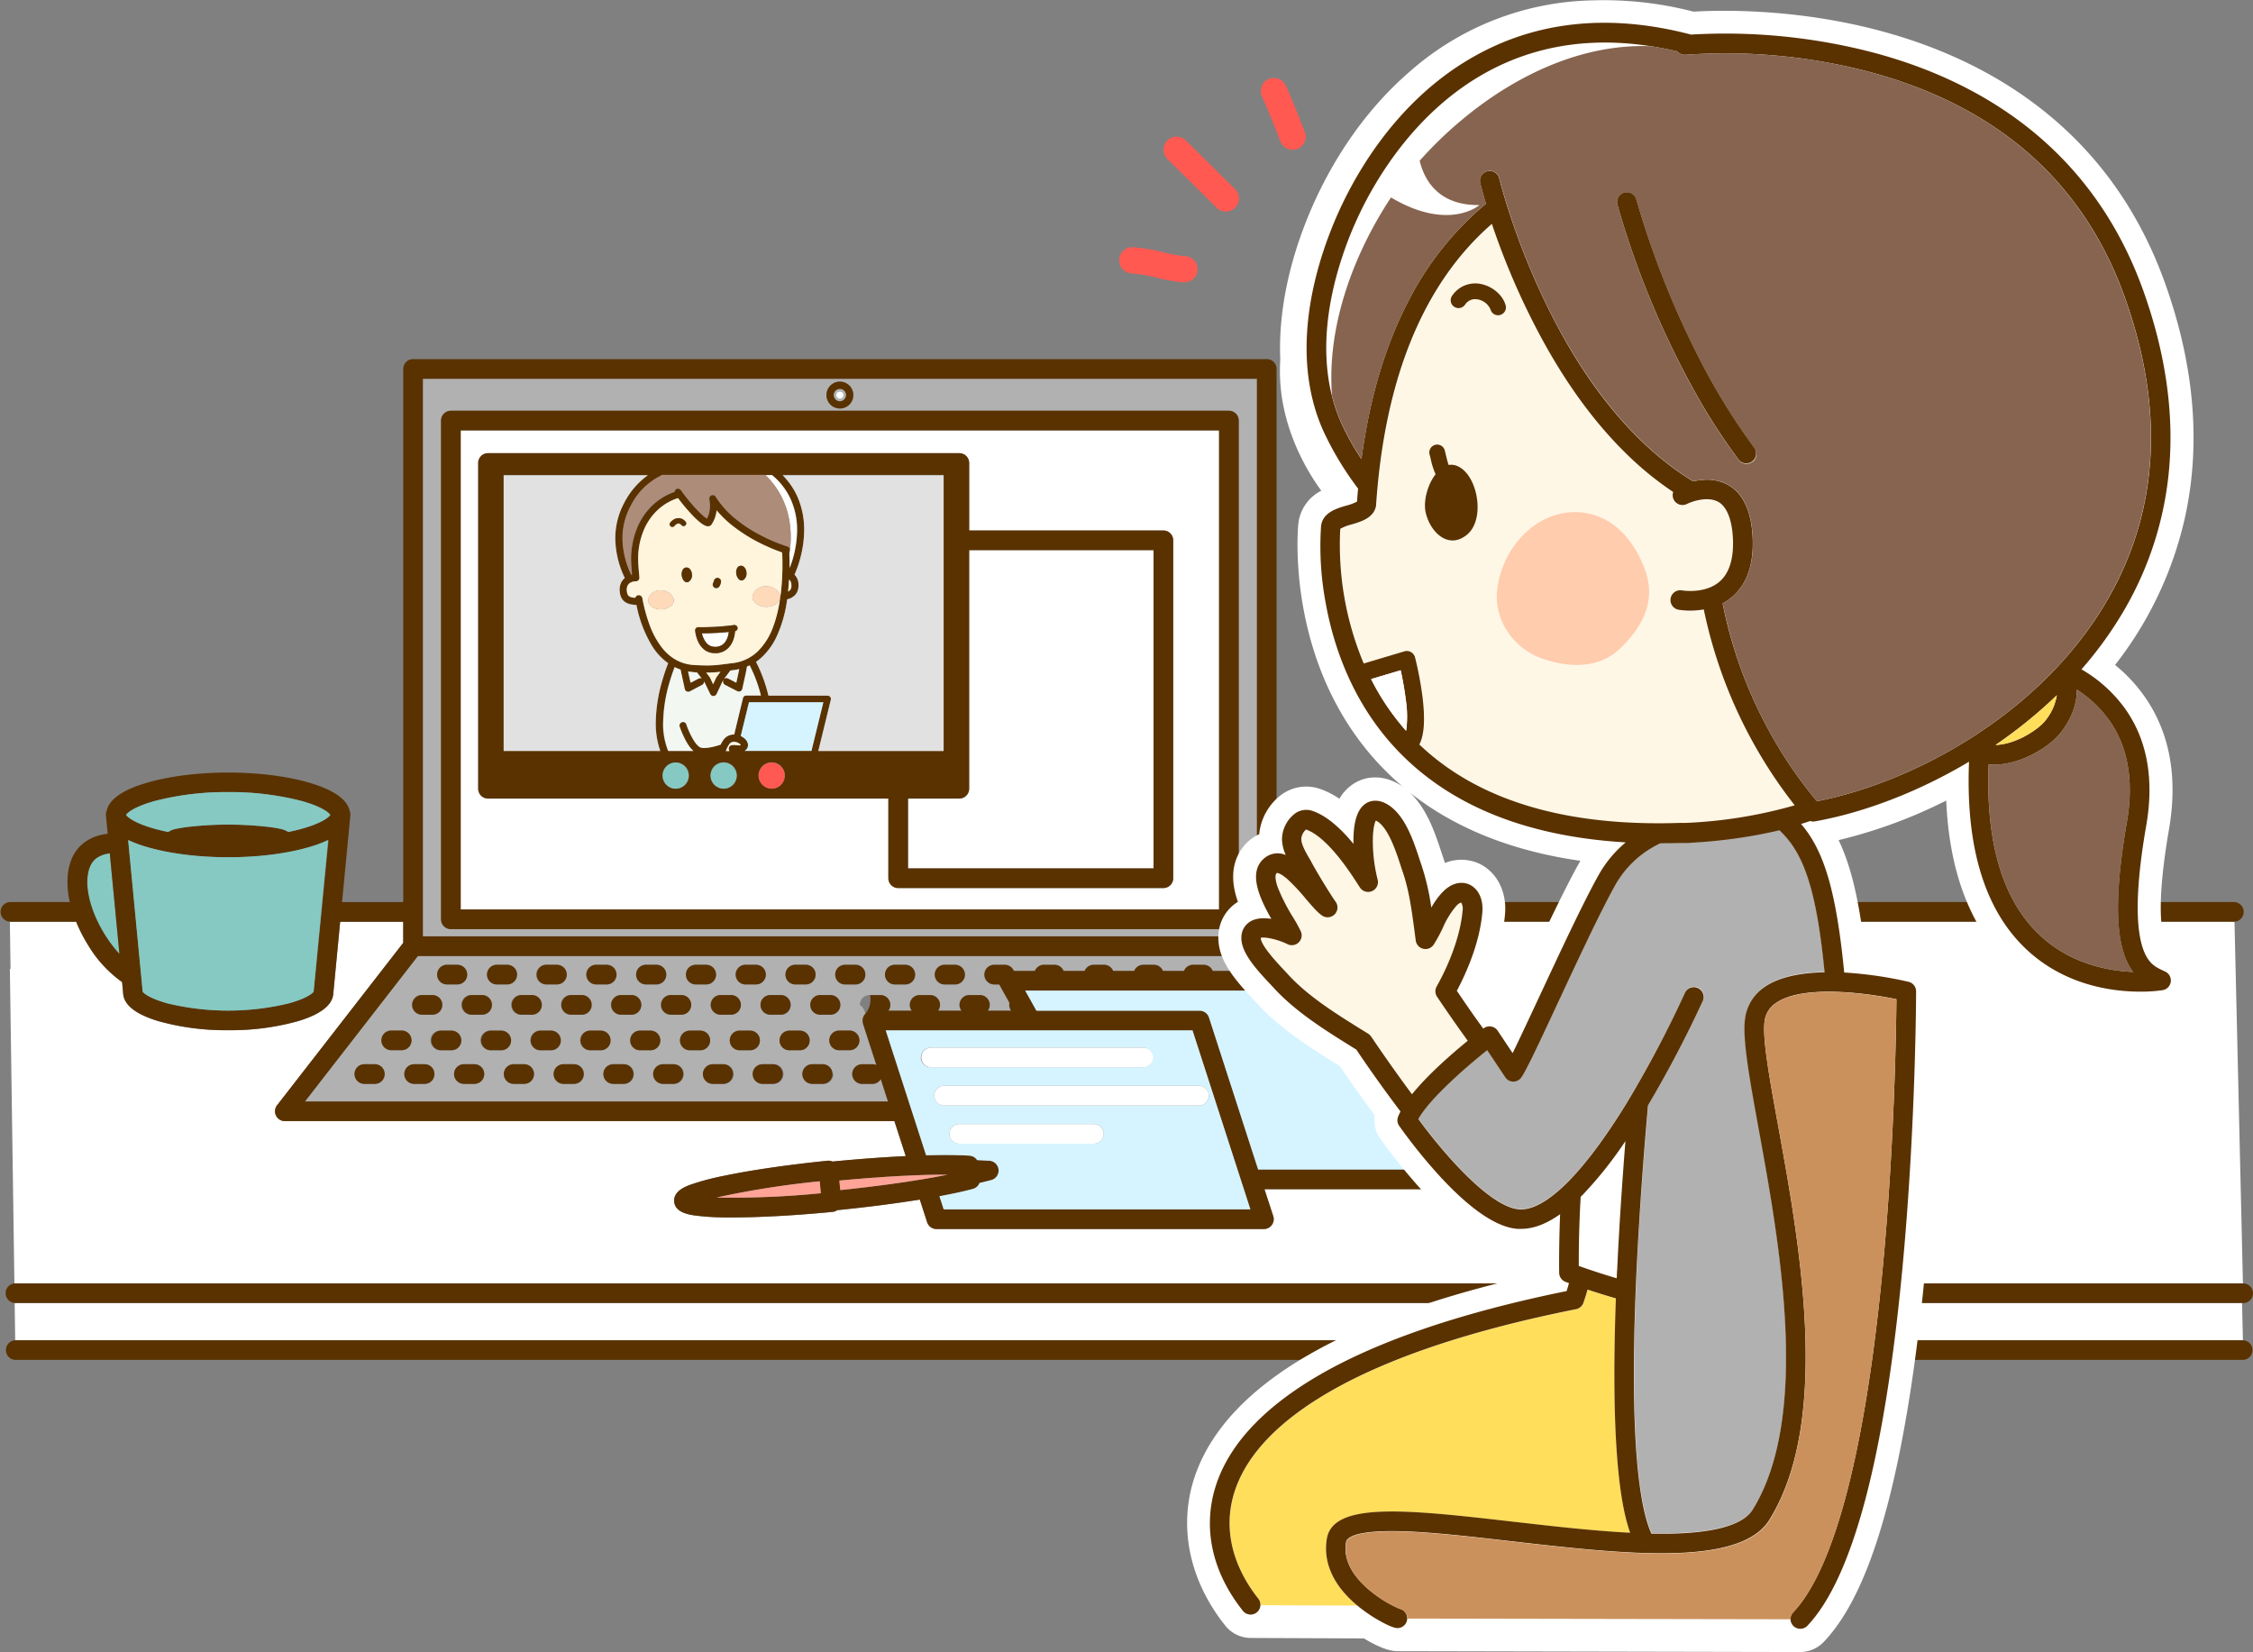 <svg id="レイヤー_1" data-name="レイヤー 1" xmlns="http://www.w3.org/2000/svg" viewBox="0 0 768 563.1"><rect x="0" y="0" width="768" height="563.1" fill="#808080" stroke="none"/><defs><style>.cls-1{fill:#fff;}.cls-2{fill:#5a3200;}.cls-3{fill:#ff5952;}.cls-4{fill:#b1b1b1;}.cls-5{fill:#85c9c2;}.cls-6{fill:#d6f4ff;}.cls-7{fill:#ffa497;}.cls-8{fill:#e1e1e1;}.cls-9{fill:#ad8c7a;}.cls-10{fill:#fff4dc;}.cls-11{fill:#f2f7f2;}.cls-12{fill:#ffdaba;}.cls-13{fill:#fff7e6;}.cls-14{fill:none;}.cls-15{fill:#ffde5c;}.cls-16{fill:#866450;}.cls-17{fill:#ffccad;}.cls-18{fill:#cb915c;}</style></defs><title>名称未設定-5</title><path class="cls-1" d="M861.21,1175.19l-0.3-12.68H101.64l0.18,12.69H861.21Z" transform="translate(-96.64 -718.35)"/><path class="cls-2" d="M861.29,1175.19H101.82a3.35,3.35,0,0,0,0,6.69H861.29A3.35,3.35,0,0,0,861.29,1175.19Z" transform="translate(-96.64 -718.35)"/><path class="cls-1" d="M101.87,1155.82H861.21l-2.88-123.3H531.8v7.19l7.44,9.58H552a3.35,3.35,0,0,1,2.92,1.72l37.77,67.71a3.35,3.35,0,0,1-2.92,5h-62.1l3,9.19a3.35,3.35,0,0,1-3.19,4.38H415.86a3.35,3.35,0,0,1-3.19-2.32l-2.49-7.71c-8.26,1.32-18,2.57-28.15,3.6a3.34,3.34,0,0,1-1.6.59c-12.74,1.22-24.78,1.89-34.14,1.89h-1.63a85.58,85.58,0,0,1-11.28-.68c-2-.3-6.57-1-6.93-4.66s4-5.25,5.88-5.93a85.47,85.47,0,0,1,10.93-2.88c9.37-2,22-3.8,35.44-5.17a3.32,3.32,0,0,1,1.68.27c8.87-.86,17.42-1.49,25-1.85l-3.86-11.93H193.75a3.35,3.35,0,0,1-2.64-5.4l43-55.36v-7.19H212.6l-2.32,24.24c-0.12,4-4.12,7.22-11.88,9.59a85.12,85.12,0,0,1-23.95,3.13,85.12,85.12,0,0,1-23.95-3.13c-7.76-2.37-11.76-5.6-11.88-9.59l-0.35-3.69a41.36,41.36,0,0,1-11.55-12.53,52.13,52.13,0,0,1-4.11-8H100l0.23,16H100l1.55,107.28h0.33Z" transform="translate(-96.64 -718.35)"/><path class="cls-2" d="M860.92,1162.51h0.37a3.35,3.35,0,0,0,0-6.7H101.54a3.35,3.35,0,0,0,.1,6.67H860.92Z" transform="translate(-96.64 -718.35)"/><path class="cls-3" d="M533.09,766.52a4.46,4.46,0,0,0,8.35-3.16c-0.14-.37-3.5-9.22-6.49-15.82a4.46,4.46,0,1,0-8.13,3.68C529.69,757.56,533.06,766.44,533.09,766.52Z" transform="translate(-96.64 -718.35)"/><path class="cls-3" d="M482.23,811.54a52.26,52.26,0,0,1,9.06,1.54,51.61,51.61,0,0,0,8.64,1.5l0.39,0a4.46,4.46,0,0,0,.38-8.91,42.86,42.86,0,0,1-7.3-1.28,61.42,61.42,0,0,0-10.4-1.76A4.46,4.46,0,0,0,482.23,811.54Z" transform="translate(-96.64 -718.35)"/><path class="cls-3" d="M511.39,789.18a4.46,4.46,0,1,0,6.28-6.35l-16.78-16.6a4.46,4.46,0,0,0-6.28,6.35Z" transform="translate(-96.64 -718.35)"/><path class="cls-4" d="M382.94,855.13a2.11,2.11,0,1,0-2.11-2.11A2.12,2.12,0,0,0,382.94,855.13Zm0-3.35a1.23,1.23,0,1,1-1.23,1.23A1.23,1.23,0,0,1,382.94,851.78Z" transform="translate(-96.64 -718.35)"/><path class="cls-4" d="M525.11,847.45H240.78v190.06H525.11V847.45Zm-142.16,1a4.58,4.58,0,1,1-4.58,4.58A4.59,4.59,0,0,1,382.94,848.43Zm136,183.23a3.35,3.35,0,0,1-3.35,3.35H250.33a3.35,3.35,0,0,1-3.35-3.35v-170a3.35,3.35,0,0,1,3.35-3.35H515.55a3.35,3.35,0,0,1,3.35,3.35v170Z" transform="translate(-96.64 -718.35)"/><path class="cls-4" d="M239.07,1044.21l-38.49,49.57H399.37l-2.46-7.62a3.34,3.34,0,0,1-2.87,1.63h-3.57a3.35,3.35,0,0,1-3.35-3.35h0a3.35,3.35,0,0,1,3.35-3.35H394a3.33,3.33,0,0,1,1.32.27l-2.72-8.4-1.85-5.73a4.56,4.56,0,0,0-1-6.37,3.35,3.35,0,0,1,3.35-3.35h3.57a3.34,3.34,0,0,1,2.69,5.34h8a3.34,3.34,0,0,1,2.69-5.34h3.57a3.34,3.34,0,0,1,2.69,5.34h8a3.34,3.34,0,0,1,2.69-5.34h3.57a3.34,3.34,0,0,1,2.69,5.34h8a3.33,3.33,0,0,1-.59-2.69l-3.29-5.9a3.32,3.32,0,0,1-.18-0.37h-1.73a3.35,3.35,0,0,1-3.35-3.35h0a3.35,3.35,0,0,1,3.35-3.35h3.57a3.35,3.35,0,0,1,3.1,2.09h7.19a3.35,3.35,0,0,1,3.1-2.09h3.57a3.35,3.35,0,0,1,3.1,2.09h7.19a3.35,3.35,0,0,1,3.1-2.09h3.57a3.35,3.35,0,0,1,3.1,2.09h7.19a3.35,3.35,0,0,1,3.1-2.09H490a3.35,3.35,0,0,1,3.1,2.09h7.19a3.35,3.35,0,0,1,3.1-2.09H507a3.35,3.35,0,0,1,3.1,2.09h20.67l-3.95-5.08H239.07Zm128.66,3h3.57a3.35,3.35,0,0,1,3.35,3.35h0a3.35,3.35,0,0,1-3.35,3.35h-3.57a3.35,3.35,0,0,1-3.35-3.35h0A3.35,3.35,0,0,1,367.74,1047.2Zm-2,29.11a3.35,3.35,0,0,1-3.35-3.35h0a3.35,3.35,0,0,1,3.35-3.35h3.57a3.35,3.35,0,0,1,3.35,3.35h0a3.35,3.35,0,0,1-3.35,3.35h-3.57Zm-17,0a3.35,3.35,0,0,1-3.35-3.35h0a3.35,3.35,0,0,1,3.35-3.35h3.57a3.35,3.35,0,0,1,3.35,3.35h0a3.35,3.35,0,0,1-3.35,3.35h-3.57Zm-17,0a3.35,3.35,0,0,1-3.35-3.35h0a3.35,3.35,0,0,1,3.35-3.35h3.57a3.35,3.35,0,0,1,3.35,3.35h0a3.35,3.35,0,0,1-3.35,3.35H331.8Zm-17,0a3.35,3.35,0,0,1-3.35-3.35h0a3.35,3.35,0,0,1,3.35-3.35h3.57a3.35,3.35,0,0,1,3.35,3.35h0a3.35,3.35,0,0,1-3.35,3.35h-3.57Zm-17,0a3.35,3.35,0,0,1-3.35-3.35h0a3.35,3.35,0,0,1,3.35-3.35h3.57a3.35,3.35,0,0,1,3.35,3.35h0a3.35,3.35,0,0,1-3.35,3.35h-3.57Zm-17,0a3.35,3.35,0,0,1-3.35-3.35h0a3.35,3.35,0,0,1,3.35-3.35h3.57a3.35,3.35,0,0,1,3.35,3.35h0a3.35,3.35,0,0,1-3.35,3.35h-3.57Zm-17,0a3.35,3.35,0,0,1-3.35-3.35h0a3.35,3.35,0,0,1,3.35-3.35h3.57a3.35,3.35,0,0,1,3.35,3.35h0a3.35,3.35,0,0,1-3.35,3.35H264Zm-17,0a3.35,3.35,0,0,1-3.35-3.35h0a3.35,3.35,0,0,1,3.35-3.35h3.57a3.35,3.35,0,0,1,3.35,3.35h0a3.35,3.35,0,0,1-3.35,3.35H247Zm14.05-18.8a3.35,3.35,0,0,1,0,6.7h-3.57a3.35,3.35,0,0,1,0-6.7H261Zm17,0a3.35,3.35,0,0,1,0,6.7h-3.57a3.35,3.35,0,0,1,0-6.7H278Zm17,0a3.35,3.35,0,0,1,0,6.7h-3.57a3.35,3.35,0,0,1,0-6.7H295Zm17,0a3.35,3.35,0,1,1,0,6.7h-3.57a3.35,3.35,0,0,1,0-6.7h3.57Zm17,0a3.35,3.35,0,1,1,0,6.7h-3.57a3.35,3.35,0,0,1,0-6.7h3.57Zm17,0a3.35,3.35,0,0,1,0,6.7h-3.57a3.35,3.35,0,0,1,0-6.7h3.57Zm17,6.7h-3.57a3.35,3.35,0,1,1,0-6.7h3.57A3.35,3.35,0,0,1,362.81,1064.22Zm-12-17h3.57a3.35,3.35,0,0,1,3.35,3.35h0a3.35,3.35,0,0,1-3.35,3.35h-3.57a3.35,3.35,0,0,1-3.35-3.35h0A3.35,3.35,0,0,1,350.77,1047.2Zm-17,0h3.57a3.35,3.35,0,0,1,3.35,3.35h0a3.35,3.35,0,0,1-3.35,3.35h-3.57a3.35,3.35,0,0,1-3.35-3.35h0A3.35,3.35,0,0,1,333.81,1047.2Zm-17,0h3.57a3.35,3.35,0,0,1,3.35,3.35h0a3.35,3.35,0,0,1-3.35,3.35h-3.57a3.35,3.35,0,0,1-3.35-3.35h0A3.35,3.35,0,0,1,316.85,1047.2Zm-17,0h3.57a3.35,3.35,0,0,1,3.35,3.35h0a3.35,3.35,0,0,1-3.35,3.35h-3.57a3.35,3.35,0,0,1-3.35-3.35h0A3.35,3.35,0,0,1,299.89,1047.2Zm-17,0h3.57a3.35,3.35,0,0,1,3.35,3.35h0a3.35,3.35,0,0,1-3.35,3.35h-3.57a3.35,3.35,0,0,1-3.35-3.35h0A3.35,3.35,0,0,1,282.93,1047.2Zm-17,0h3.57a3.35,3.35,0,0,1,3.35,3.35h0a3.35,3.35,0,0,1-3.35,3.35H266a3.35,3.35,0,0,1-3.35-3.35h0A3.35,3.35,0,0,1,266,1047.2Zm-17,0h3.57a3.35,3.35,0,0,1,3.35,3.35h0a3.35,3.35,0,0,1-3.35,3.35H249a3.35,3.35,0,0,1-3.35-3.35h0A3.35,3.35,0,0,1,249,1047.2Zm-8.5,10.31h3.57a3.35,3.35,0,0,1,0,6.7h-3.57A3.35,3.35,0,0,1,240.51,1057.52ZM230,1069.62h3.57a3.35,3.35,0,0,1,3.35,3.35h0a3.35,3.35,0,0,1-3.35,3.35H230A3.35,3.35,0,1,1,230,1069.62Zm-2.26,14.82a3.35,3.35,0,0,1-3.35,3.35h-3.57a3.35,3.35,0,0,1,0-6.7h3.57a3.35,3.35,0,0,1,3.35,3.35h0Zm17,0a3.35,3.35,0,0,1-3.35,3.35h-3.57a3.35,3.35,0,0,1-3.35-3.35h0a3.35,3.35,0,0,1,3.35-3.35h3.57a3.35,3.35,0,0,1,3.35,3.35h0Zm17,0a3.35,3.35,0,0,1-3.35,3.35h-3.57a3.35,3.35,0,0,1-3.35-3.35h0a3.35,3.35,0,0,1,3.35-3.35h3.57a3.35,3.35,0,0,1,3.35,3.35h0Zm17,0a3.35,3.35,0,0,1-3.35,3.35h-3.57a3.35,3.35,0,0,1-3.35-3.35h0a3.35,3.35,0,0,1,3.35-3.35h3.57a3.35,3.35,0,0,1,3.35,3.35h0Zm17,0a3.35,3.35,0,0,1-3.35,3.35h-3.57a3.35,3.35,0,0,1-3.35-3.35h0a3.35,3.35,0,0,1,3.35-3.35h3.57a3.35,3.35,0,0,1,3.35,3.35h0Zm17,0a3.35,3.35,0,0,1-3.35,3.35h-3.57a3.35,3.35,0,0,1-3.35-3.35h0a3.35,3.35,0,0,1,3.35-3.35h3.57a3.35,3.35,0,0,1,3.35,3.35h0Zm17,0a3.35,3.35,0,0,1-3.35,3.35h-3.57a3.35,3.35,0,0,1-3.35-3.35h0a3.35,3.35,0,0,1,3.35-3.35h3.57a3.35,3.35,0,0,1,3.35,3.35h0Zm17,0a3.35,3.35,0,0,1-3.35,3.35h-3.57a3.35,3.35,0,0,1-3.35-3.35h0a3.35,3.35,0,0,1,3.35-3.35h3.57a3.35,3.35,0,0,1,3.35,3.35h0Zm17,0a3.35,3.35,0,0,1-3.35,3.35h-3.57a3.35,3.35,0,0,1-3.35-3.35h0a3.35,3.35,0,0,1,3.35-3.35h3.57a3.35,3.35,0,0,1,3.35,3.35h0Zm17,0a3.35,3.35,0,0,1-3.35,3.35H373.5a3.35,3.35,0,0,1-3.35-3.35h0a3.35,3.35,0,0,1,3.35-3.35h3.57a3.35,3.35,0,0,1,3.35,3.35h0ZM389.6,1073a3.35,3.35,0,0,1-3.35,3.35h-3.57a3.35,3.35,0,0,1-3.35-3.35h0a3.35,3.35,0,0,1,3.35-3.35h3.57a3.35,3.35,0,0,1,3.35,3.35h0Zm-9.83-8.75H376.2a3.35,3.35,0,1,1,0-6.7h3.57A3.35,3.35,0,0,1,379.77,1064.22Zm11.84-13.66a3.35,3.35,0,0,1-3.35,3.35H384.7a3.35,3.35,0,0,1-3.35-3.35h0a3.35,3.35,0,0,1,3.35-3.35h3.57a3.35,3.35,0,0,1,3.35,3.35h0Zm17,0a3.35,3.35,0,0,1-3.35,3.35h-3.57a3.35,3.35,0,0,1-3.35-3.35h0a3.35,3.35,0,0,1,3.35-3.35h3.57a3.35,3.35,0,0,1,3.35,3.35h0Zm17,0a3.35,3.35,0,0,1-3.35,3.35h-3.57a3.35,3.35,0,0,1-3.35-3.35h0a3.35,3.35,0,0,1,3.35-3.35h3.57a3.35,3.35,0,0,1,3.35,3.35h0Z" transform="translate(-96.64 -718.35)"/><path class="cls-2" d="M350.77,1053.9h3.57a3.35,3.35,0,0,0,3.35-3.35h0a3.35,3.35,0,0,0-3.35-3.35h-3.57a3.35,3.35,0,0,0-3.35,3.35h0A3.35,3.35,0,0,0,350.77,1053.9Z" transform="translate(-96.64 -718.35)"/><path class="cls-2" d="M333.81,1053.9h3.57a3.35,3.35,0,0,0,3.35-3.35h0a3.35,3.35,0,0,0-3.35-3.35h-3.57a3.35,3.35,0,0,0-3.35,3.35h0A3.35,3.35,0,0,0,333.81,1053.9Z" transform="translate(-96.64 -718.35)"/><path class="cls-2" d="M266,1053.9h3.57a3.35,3.35,0,0,0,3.35-3.35h0a3.35,3.35,0,0,0-3.35-3.35H266a3.35,3.35,0,0,0-3.35,3.35h0A3.35,3.35,0,0,0,266,1053.9Z" transform="translate(-96.64 -718.35)"/><path class="cls-2" d="M299.89,1053.9h3.57a3.35,3.35,0,0,0,3.35-3.35h0a3.35,3.35,0,0,0-3.35-3.35h-3.57a3.35,3.35,0,0,0-3.35,3.35h0A3.35,3.35,0,0,0,299.89,1053.9Z" transform="translate(-96.64 -718.35)"/><path class="cls-2" d="M316.85,1053.9h3.57a3.35,3.35,0,0,0,3.35-3.35h0a3.35,3.35,0,0,0-3.35-3.35h-3.57a3.35,3.35,0,0,0-3.35,3.35h0A3.35,3.35,0,0,0,316.85,1053.9Z" transform="translate(-96.64 -718.35)"/><path class="cls-2" d="M282.93,1053.9h3.57a3.35,3.35,0,0,0,3.35-3.35h0a3.35,3.35,0,0,0-3.35-3.35h-3.57a3.35,3.35,0,0,0-3.35,3.35h0A3.35,3.35,0,0,0,282.93,1053.9Z" transform="translate(-96.64 -718.35)"/><path class="cls-2" d="M367.74,1053.9h3.57a3.35,3.35,0,0,0,3.35-3.35h0a3.35,3.35,0,0,0-3.35-3.35h-3.57a3.35,3.35,0,0,0-3.35,3.35h0A3.35,3.35,0,0,0,367.74,1053.9Z" transform="translate(-96.64 -718.35)"/><path class="cls-2" d="M405.23,1047.2h-3.57a3.35,3.35,0,0,0-3.35,3.35h0a3.35,3.35,0,0,0,3.35,3.35h3.57a3.35,3.35,0,0,0,3.35-3.35h0A3.35,3.35,0,0,0,405.23,1047.2Z" transform="translate(-96.64 -718.35)"/><path class="cls-2" d="M422.19,1047.2h-3.57a3.35,3.35,0,0,0-3.35,3.35h0a3.35,3.35,0,0,0,3.35,3.35h3.57a3.35,3.35,0,0,0,3.35-3.35h0A3.35,3.35,0,0,0,422.19,1047.2Z" transform="translate(-96.64 -718.35)"/><path class="cls-2" d="M388.27,1047.2H384.7a3.35,3.35,0,0,0-3.35,3.35h0a3.35,3.35,0,0,0,3.35,3.35h3.57a3.35,3.35,0,0,0,3.35-3.35h0A3.35,3.35,0,0,0,388.27,1047.2Z" transform="translate(-96.64 -718.35)"/><path class="cls-2" d="M249,1053.9h3.57a3.35,3.35,0,0,0,3.35-3.35h0a3.35,3.35,0,0,0-3.35-3.35H249a3.35,3.35,0,0,0-3.35,3.35h0A3.35,3.35,0,0,0,249,1053.9Z" transform="translate(-96.64 -718.35)"/><path class="cls-2" d="M309.22,1081.1h-3.57a3.35,3.35,0,0,0-3.35,3.35h0a3.35,3.35,0,0,0,3.35,3.35h3.57a3.35,3.35,0,0,0,3.35-3.35h0A3.35,3.35,0,0,0,309.22,1081.1Z" transform="translate(-96.64 -718.35)"/><path class="cls-2" d="M343.15,1081.1h-3.57a3.35,3.35,0,0,0-3.35,3.35h0a3.35,3.35,0,0,0,3.35,3.35h3.57a3.35,3.35,0,0,0,3.35-3.35h0A3.35,3.35,0,0,0,343.15,1081.1Z" transform="translate(-96.64 -718.35)"/><path class="cls-2" d="M360.11,1081.1h-3.57a3.35,3.35,0,0,0-3.35,3.35h0a3.35,3.35,0,0,0,3.35,3.35h3.57a3.35,3.35,0,0,0,3.35-3.35h0A3.35,3.35,0,0,0,360.11,1081.1Z" transform="translate(-96.64 -718.35)"/><path class="cls-2" d="M241.38,1081.1h-3.57a3.35,3.35,0,0,0-3.35,3.35h0a3.35,3.35,0,0,0,3.35,3.35h3.57a3.35,3.35,0,0,0,3.35-3.35h0A3.35,3.35,0,0,0,241.38,1081.1Z" transform="translate(-96.64 -718.35)"/><path class="cls-2" d="M224.42,1081.1h-3.57a3.35,3.35,0,0,0,0,6.7h3.57a3.35,3.35,0,0,0,3.35-3.35h0A3.35,3.35,0,0,0,224.42,1081.1Z" transform="translate(-96.64 -718.35)"/><path class="cls-2" d="M377.07,1081.1H373.5a3.35,3.35,0,0,0-3.35,3.35h0a3.35,3.35,0,0,0,3.35,3.35h3.57a3.35,3.35,0,0,0,3.35-3.35h0A3.35,3.35,0,0,0,377.07,1081.1Z" transform="translate(-96.64 -718.35)"/><path class="cls-2" d="M292.26,1081.1h-3.57a3.35,3.35,0,0,0-3.35,3.35h0a3.35,3.35,0,0,0,3.35,3.35h3.57a3.35,3.35,0,0,0,3.35-3.35h0A3.35,3.35,0,0,0,292.26,1081.1Z" transform="translate(-96.64 -718.35)"/><path class="cls-2" d="M326.19,1081.1h-3.57a3.35,3.35,0,0,0-3.35,3.35h0a3.35,3.35,0,0,0,3.35,3.35h3.57a3.35,3.35,0,0,0,3.35-3.35h0A3.35,3.35,0,0,0,326.19,1081.1Z" transform="translate(-96.64 -718.35)"/><path class="cls-2" d="M275.3,1081.1h-3.57a3.35,3.35,0,0,0-3.35,3.35h0a3.35,3.35,0,0,0,3.35,3.35h3.57a3.35,3.35,0,0,0,3.35-3.35h0A3.35,3.35,0,0,0,275.3,1081.1Z" transform="translate(-96.64 -718.35)"/><path class="cls-2" d="M258.34,1081.1h-3.57a3.35,3.35,0,0,0-3.35,3.35h0a3.35,3.35,0,0,0,3.35,3.35h3.57a3.35,3.35,0,0,0,3.35-3.35h0A3.35,3.35,0,0,0,258.34,1081.1Z" transform="translate(-96.64 -718.35)"/><path class="cls-2" d="M288,1060.87a3.35,3.35,0,0,0,3.35,3.35H295a3.35,3.35,0,0,0,0-6.7h-3.57A3.35,3.35,0,0,0,288,1060.87Z" transform="translate(-96.64 -718.35)"/><path class="cls-2" d="M254.12,1060.87a3.35,3.35,0,0,0,3.35,3.35H261a3.35,3.35,0,0,0,0-6.7h-3.57A3.35,3.35,0,0,0,254.12,1060.87Z" transform="translate(-96.64 -718.35)"/><path class="cls-2" d="M240.51,1064.22h3.57a3.35,3.35,0,0,0,0-6.7h-3.57A3.35,3.35,0,0,0,240.51,1064.22Z" transform="translate(-96.64 -718.35)"/><path class="cls-2" d="M379.77,1057.52H376.2a3.35,3.35,0,1,0,0,6.7h3.57A3.35,3.35,0,0,0,379.77,1057.52Z" transform="translate(-96.64 -718.35)"/><path class="cls-2" d="M271.09,1060.87a3.35,3.35,0,0,0,3.35,3.35H278a3.35,3.35,0,0,0,0-6.7h-3.57A3.35,3.35,0,0,0,271.09,1060.87Z" transform="translate(-96.64 -718.35)"/><path class="cls-2" d="M305,1060.87a3.35,3.35,0,0,0,3.35,3.35h3.57a3.35,3.35,0,1,0,0-6.7h-3.57A3.35,3.35,0,0,0,305,1060.87Z" transform="translate(-96.64 -718.35)"/><path class="cls-2" d="M362.81,1057.52h-3.57a3.35,3.35,0,1,0,0,6.7h3.57A3.35,3.35,0,0,0,362.81,1057.52Z" transform="translate(-96.64 -718.35)"/><path class="cls-2" d="M338.93,1060.87a3.35,3.35,0,0,0,3.35,3.35h3.57a3.35,3.35,0,0,0,0-6.7h-3.57A3.35,3.35,0,0,0,338.93,1060.87Z" transform="translate(-96.64 -718.35)"/><path class="cls-2" d="M322,1060.87a3.35,3.35,0,0,0,3.35,3.35h3.57a3.35,3.35,0,1,0,0-6.7h-3.57A3.35,3.35,0,0,0,322,1060.87Z" transform="translate(-96.64 -718.35)"/><path class="cls-2" d="M338.72,1073h0a3.35,3.35,0,0,0-3.35-3.35H331.8a3.35,3.35,0,0,0-3.35,3.35h0a3.35,3.35,0,0,0,3.35,3.35h3.57A3.35,3.35,0,0,0,338.72,1073Z" transform="translate(-96.64 -718.35)"/><path class="cls-2" d="M386.25,1069.62h-3.57a3.35,3.35,0,0,0-3.35,3.35h0a3.35,3.35,0,0,0,3.35,3.35h3.57a3.35,3.35,0,0,0,3.35-3.35h0A3.35,3.35,0,0,0,386.25,1069.62Z" transform="translate(-96.64 -718.35)"/><path class="cls-2" d="M304.79,1073h0a3.35,3.35,0,0,0-3.35-3.35h-3.57a3.35,3.35,0,0,0-3.35,3.35h0a3.35,3.35,0,0,0,3.35,3.35h3.57A3.35,3.35,0,0,0,304.79,1073Z" transform="translate(-96.64 -718.35)"/><path class="cls-2" d="M372.64,1073h0a3.35,3.35,0,0,0-3.35-3.35h-3.57a3.35,3.35,0,0,0-3.35,3.35h0a3.35,3.35,0,0,0,3.35,3.35h3.57A3.35,3.35,0,0,0,372.64,1073Z" transform="translate(-96.64 -718.35)"/><path class="cls-2" d="M321.75,1073h0a3.35,3.35,0,0,0-3.35-3.35h-3.57a3.35,3.35,0,0,0-3.35,3.35h0a3.35,3.35,0,0,0,3.35,3.35h3.57A3.35,3.35,0,0,0,321.75,1073Z" transform="translate(-96.64 -718.35)"/><path class="cls-2" d="M355.68,1073h0a3.35,3.35,0,0,0-3.35-3.35h-3.57a3.35,3.35,0,0,0-3.35,3.35h0a3.35,3.35,0,0,0,3.35,3.35h3.57A3.35,3.35,0,0,0,355.68,1073Z" transform="translate(-96.64 -718.35)"/><path class="cls-2" d="M270.87,1073h0a3.35,3.35,0,0,0-3.35-3.35H264a3.35,3.35,0,0,0-3.35,3.35h0a3.35,3.35,0,0,0,3.35,3.35h3.57A3.35,3.35,0,0,0,270.87,1073Z" transform="translate(-96.64 -718.35)"/><path class="cls-2" d="M230,1076.32h3.57a3.35,3.35,0,0,0,3.35-3.35h0a3.35,3.35,0,0,0-3.35-3.35H230A3.35,3.35,0,1,0,230,1076.32Z" transform="translate(-96.64 -718.35)"/><path class="cls-2" d="M253.91,1073h0a3.35,3.35,0,0,0-3.35-3.35H247a3.35,3.35,0,0,0-3.35,3.35h0a3.35,3.35,0,0,0,3.35,3.35h3.57A3.35,3.35,0,0,0,253.91,1073Z" transform="translate(-96.64 -718.35)"/><path class="cls-2" d="M287.83,1073h0a3.35,3.35,0,0,0-3.35-3.35h-3.57a3.35,3.35,0,0,0-3.35,3.35h0a3.35,3.35,0,0,0,3.35,3.35h3.57A3.35,3.35,0,0,0,287.83,1073Z" transform="translate(-96.64 -718.35)"/><path class="cls-1" d="M253.68,1028.32H512.2V865.05H253.68v163.27Zm5.94-152.14a3.35,3.35,0,0,1,3.35-3.35h160.7a3.35,3.35,0,0,1,3.35,3.35v23h66.2a3.35,3.35,0,0,1,3.35,3.35v115.17a3.35,3.35,0,0,1-3.35,3.35h-90.4a3.35,3.35,0,0,1-3.35-3.35V990.54H263a3.35,3.35,0,0,1-3.35-3.35v-111Z" transform="translate(-96.64 -718.35)"/><path class="cls-2" d="M515.55,858.36H250.33a3.35,3.35,0,0,0-3.35,3.35v170a3.35,3.35,0,0,0,3.35,3.35H515.55a3.35,3.35,0,0,0,3.35-3.35v-170A3.35,3.35,0,0,0,515.55,858.36Zm-3.35,170H253.68V865.05H512.2v163.27Z" transform="translate(-96.64 -718.35)"/><circle class="cls-1" cx="286.3" cy="134.67" r="1.23"/><path class="cls-2" d="M382.94,857.59a4.58,4.58,0,1,0-4.58-4.58A4.59,4.59,0,0,0,382.94,857.59Zm0-6.69a2.11,2.11,0,1,1-2.11,2.11A2.12,2.12,0,0,1,382.94,850.9Z" transform="translate(-96.64 -718.35)"/><path class="cls-5" d="M134.06,1009.23a9.48,9.48,0,0,0-4.39,1.52c-1.77,1.24-2.8,3.25-3.15,6.12-1,8.51,4.46,19.82,10.83,26.65Z" transform="translate(-96.64 -718.35)"/><path class="cls-2" d="M126.71,1040.55a41.36,41.36,0,0,0,11.55,12.53l0.35,3.69c0.12,4,4.12,7.22,11.88,9.59a85.12,85.12,0,0,0,23.95,3.13,85.12,85.12,0,0,0,23.95-3.13c7.76-2.37,11.76-5.6,11.88-9.59l2.32-24.24h21.49v7.19l-43,55.36a3.35,3.35,0,0,0,2.64,5.4H401.53l3.86,11.93c-7.58.36-16.13,1-25,1.85a3.32,3.32,0,0,0-1.68-.27c-13.49,1.38-26.08,3.21-35.44,5.17a85.47,85.47,0,0,0-10.93,2.88c-1.87.67-6.25,2.26-5.88,5.93s5,4.36,6.93,4.66a85.58,85.58,0,0,0,11.28.68h1.63c9.36,0,21.39-.66,34.14-1.89a3.34,3.34,0,0,0,1.6-.59c10.18-1,19.89-2.28,28.15-3.6l2.49,7.71a3.35,3.35,0,0,0,3.19,2.32H527.47a3.35,3.35,0,0,0,3.19-4.38l-3-9.19h62.1a3.35,3.35,0,0,0,2.92-5L554.94,1051a3.35,3.35,0,0,0-2.92-1.72H539.24l-7.44-9.58v-7.19H858.34a3.35,3.35,0,0,0-.08-6.69H531.8V844.1a3.35,3.35,0,0,0-3.35-3.35h-291a3.35,3.35,0,0,0-3.35,3.35v181.73H213.24l2.83-29.5a3.33,3.33,0,0,0-.24-1.59c-0.85-3.89-5.35-7.07-13.42-9.49-7.7-2.3-17.63-3.57-28-3.57s-20.26,1.27-28,3.57c-8.07,2.42-12.58,5.61-13.42,9.49a3.33,3.33,0,0,0-.24,1.59l0.6,6.24a16.19,16.19,0,0,0-7.55,2.65c-3.39,2.36-5.41,6-6,10.83a29.24,29.24,0,0,0,.63,9.77H100a3.35,3.35,0,0,0,0,6.69H122.6A52.13,52.13,0,0,0,126.71,1040.55Zm214.18,86a304.87,304.87,0,0,1,35.17-5.54l0.4,4.06A304.77,304.77,0,0,1,340.88,1126.54Zm42.19-2.55-0.32-3.24c14.26-1.35,27.5-2.07,36.89-2C410.45,1120.62,397.32,1122.52,383.08,1124Zm35.22,6.57-1.45-4.48c4.55-.83,8.44-1.68,11.44-2.5a3.34,3.34,0,0,0,2.22-2l4-1a3.35,3.35,0,0,0-.65-6.59l-4.16-.22a3.34,3.34,0,0,0-2.56-1.5c-3.78-.26-8.87-0.3-14.83-0.14l-13.77-42.59H503.14l19.73,61H418.3ZM550,1056l34,61H525.52l-16.76-51.83a3.35,3.35,0,0,0-3.19-2.32H449.94l-3.83-6.87H550Zm-40-6.7a3.35,3.35,0,0,0-3.1-2.09h-3.57a3.35,3.35,0,0,0-3.1,2.09h-7.19a3.35,3.35,0,0,0-3.1-2.09h-3.57a3.35,3.35,0,0,0-3.1,2.09h-7.19a3.35,3.35,0,0,0-3.1-2.09H469.5a3.35,3.35,0,0,0-3.1,2.09h-7.19a3.35,3.35,0,0,0-3.1-2.09h-3.57a3.35,3.35,0,0,0-3.1,2.09h-7.19a3.35,3.35,0,0,0-3.1-2.09h-3.57a3.35,3.35,0,0,0-3.35,3.35h0a3.35,3.35,0,0,0,3.35,3.35h1.73a3.32,3.32,0,0,0,.18.37l3.29,5.9a3.33,3.33,0,0,0,.59,2.69h-8a3.34,3.34,0,0,0-2.69-5.34h-3.57a3.34,3.34,0,0,0-2.69,5.34h-8a3.34,3.34,0,0,0-2.69-5.34h-3.57a3.34,3.34,0,0,0-2.69,5.34h-8a3.34,3.34,0,0,0-2.69-5.34h-3.57a7.58,7.58,0,0,1-1.9,6.72,3.35,3.35,0,0,0-.48,3l1.85,5.73,2.72,8.4a3.33,3.33,0,0,0-1.32-.27h-3.57a3.35,3.35,0,0,0-3.35,3.35h0a3.35,3.35,0,0,0,3.35,3.35H394a3.34,3.34,0,0,0,2.87-1.63l2.46,7.62H200.59l38.49-49.57H526.81l3.95,5.08H510.1ZM240.78,847.45H525.11v190.06H240.78V847.45ZM203.6,1056.26v0.11c-0.39.6-2.58,2.37-8.52,4a88.15,88.15,0,0,1-41.25,0c-5.94-1.61-8.13-3.38-8.52-4v-0.11l-4.94-51.58a42.8,42.8,0,0,0,6.13,2.3c7.7,2.3,17.63,3.57,28,3.57s20.26-1.27,28-3.57a42.81,42.81,0,0,0,6.14-2.3Zm-54.07-64.92a97.27,97.27,0,0,1,24.91-3,97.26,97.26,0,0,1,24.91,3c7,1.94,9.46,4,9.89,4.78-0.43.75-2.85,2.83-9.89,4.77-1.41.39-2.89,0.74-4.44,1.05a7.23,7.23,0,0,0-2.64-1.06c-1.09-.25-2.58-0.49-4.32-0.7a120.9,120.9,0,0,0-27,0c-1.74.21-3.23,0.45-4.32,0.7a7.24,7.24,0,0,0-2.64,1.06c-1.55-.32-3-0.67-4.44-1.05-7-1.94-9.46-4-9.89-4.77C140.07,995.37,142.49,993.28,149.53,991.34Zm-23,25.52c0.35-2.88,1.38-4.88,3.15-6.12a9.48,9.48,0,0,1,4.39-1.52l3.29,34.29C131,1036.68,125.48,1025.38,126.51,1016.86Z" transform="translate(-96.64 -718.35)"/><path class="cls-5" d="M174.44,1010.55c-10.33,0-20.26-1.27-28-3.57a42.8,42.8,0,0,1-6.13-2.3l4.94,51.58v0.11c0.39,0.6,2.58,2.37,8.52,4a88.15,88.15,0,0,0,41.25,0c5.94-1.61,8.13-3.38,8.52-4v-0.11l4.94-51.58a42.81,42.81,0,0,1-6.14,2.3C194.71,1009.28,184.78,1010.55,174.44,1010.55Z" transform="translate(-96.64 -718.35)"/><path class="cls-5" d="M149.53,1000.89c1.41,0.39,2.89.74,4.44,1.05a7.24,7.24,0,0,1,2.64-1.06c1.09-.25,2.58-0.49,4.32-0.7a120.9,120.9,0,0,1,27,0c1.74,0.21,3.23.45,4.32,0.7a7.23,7.23,0,0,1,2.64,1.06c1.55-.32,3-0.67,4.44-1.05,7-1.94,9.46-4,9.89-4.77-0.43-.75-2.85-2.83-9.89-4.78a97.26,97.26,0,0,0-24.91-3,97.27,97.27,0,0,0-24.91,3c-7,1.94-9.46,4-9.89,4.78C140.07,996.86,142.49,998.95,149.53,1000.89Z" transform="translate(-96.64 -718.35)"/><path class="cls-6" d="M449.94,1062.86h55.63a3.35,3.35,0,0,1,3.19,2.32L525.52,1117h58.56l-34-61H446.11Z" transform="translate(-96.64 -718.35)"/><path class="cls-6" d="M398.57,1069.55l13.77,42.59c6-.16,11-0.12,14.83.14a3.34,3.34,0,0,1,2.56,1.5l4.16,0.22a3.35,3.35,0,0,1,.65,6.59l-4,1a3.34,3.34,0,0,1-2.22,2c-3,.82-6.89,1.67-11.44,2.5l1.45,4.48H522.87l-19.73-61H398.57Zm12,9.23a3.35,3.35,0,0,1,3.35-3.35h72.49a3.35,3.35,0,0,1,0,6.69H413.87A3.35,3.35,0,0,1,410.52,1078.79Zm59,29.39H423.66a3.35,3.35,0,0,1,0-6.7h45.86A3.35,3.35,0,0,1,469.52,1108.18Zm39.17-16.37a3.35,3.35,0,0,1-3.35,3.35H418.46a3.35,3.35,0,0,1,0-6.7h86.88A3.35,3.35,0,0,1,508.69,1091.81Z" transform="translate(-96.64 -718.35)"/><path class="cls-1" d="M489.71,1078.79a3.35,3.35,0,0,0-3.35-3.35H413.87a3.35,3.35,0,0,0,0,6.69h72.49A3.35,3.35,0,0,0,489.71,1078.79Z" transform="translate(-96.64 -718.35)"/><path class="cls-1" d="M415.12,1091.81a3.35,3.35,0,0,0,3.35,3.35h86.88a3.35,3.35,0,0,0,0-6.7H418.46A3.35,3.35,0,0,0,415.12,1091.81Z" transform="translate(-96.64 -718.35)"/><path class="cls-1" d="M469.52,1101.49H423.66a3.35,3.35,0,0,0,0,6.7h45.86A3.35,3.35,0,0,0,469.52,1101.49Z" transform="translate(-96.64 -718.35)"/><path class="cls-7" d="M382.75,1120.76l0.32,3.24c14.25-1.48,27.38-3.37,36.57-5.26C410.26,1118.69,397,1119.41,382.75,1120.76Z" transform="translate(-96.64 -718.35)"/><path class="cls-7" d="M340.88,1126.54a304.77,304.77,0,0,0,35.57-1.47l-0.4-4.06A304.87,304.87,0,0,0,340.88,1126.54Z" transform="translate(-96.64 -718.35)"/><path class="cls-1" d="M406.16,1014.34h83.71V905.87H427v81.32a3.35,3.35,0,0,1-3.35,3.35H406.16v23.8Z" transform="translate(-96.64 -718.35)"/><path class="cls-2" d="M263,990.54H399.46v27.15a3.35,3.35,0,0,0,3.35,3.35h90.4a3.35,3.35,0,0,0,3.35-3.35V902.52a3.35,3.35,0,0,0-3.35-3.35H427v-23a3.35,3.35,0,0,0-3.35-3.35H263a3.35,3.35,0,0,0-3.35,3.35v111A3.35,3.35,0,0,0,263,990.54Zm64-3.35a4.48,4.48,0,1,1,4.32-3.35A4.46,4.46,0,0,1,326.95,987.19Zm-4.36-22.52a51.27,51.27,0,0,1,2.28-14.12c0.57-1.93,1.14-3.53,1.57-4.64l0.08-.2q0.5,0.25,1,.47t1,0.37l0.43,2,1,4.62a1.21,1.21,0,0,0,1.74.82l0.42-.22,3.78-2a1.21,1.21,0,0,0,.64-1.23l0,0,2.1,4.34a1.21,1.21,0,0,0,2.19,0l2.1-4.48,0.21-.28a1.21,1.21,0,0,0,.52,1.63h0l4.19,2.17a1.21,1.21,0,0,0,1.74-.82l1.3-5.91,0.36-1.65c0.32-.13.63-0.27,0.93-0.41a48.25,48.25,0,0,1,3.83,10.28h-5a1.14,1.14,0,0,0-1.11.87l-3,12.42h-0.09a4.44,4.44,0,0,0-1.9.41,4.25,4.25,0,0,0-1.65,1.38c-0.17.23-.32,0.48-0.48,0.74s-0.33.59-.48,0.91l-0.49.16c-0.82.25-1.73,0.5-2.62,0.69a12.75,12.75,0,0,1-2.47.3,3.83,3.83,0,0,1-1.3-.18,2.55,2.55,0,0,1-.75-0.48,8.77,8.77,0,0,1-1.53-1.9,25.42,25.42,0,0,1-1.85-3.65c-0.13-.3-0.23-0.57-0.33-0.81l-0.2-.52-0.14-.38,0-.1v0h0a1.21,1.21,0,0,0-2.3.77h0a34.51,34.51,0,0,0,1.69,4,19.39,19.39,0,0,0,1.89,3.11,9.48,9.48,0,0,0,1,1.14h-8.63A25,25,0,0,1,322.58,964.67Zm-0.15-84.36h37.39a22.82,22.82,0,0,1,6.54,8.65,25.47,25.47,0,0,1,2,10.06,36.33,36.33,0,0,1-2.52,12.91l0,0.07q0-.72,0-1.46c0-1.08,0-2.18-.08-3.29,0-.28,0-0.55-0.05-0.83a1.21,1.21,0,0,0-.69-1.79h0a57.14,57.14,0,0,1-9.7-4.14,49.06,49.06,0,0,1-7.94-5.26,31.07,31.07,0,0,1-6.74-7.52,1.21,1.21,0,0,0-2.21.93h0l0,0.15a10.43,10.43,0,0,1,.18,2,10.2,10.2,0,0,1-.29,2.45,8.37,8.37,0,0,1-.72,1.89,12.33,12.33,0,0,1-1.7-1.35,44.63,44.63,0,0,1-3.52-3.71c-1.25-1.45-2.51-3.06-3.64-4.64a1.17,1.17,0,0,0-.25-0.25,1.2,1.2,0,0,0-1.94.85,21,21,0,0,0-6.46,3.63,22.19,22.19,0,0,0-6.24,8.52,27.58,27.58,0,0,0-2.1,10.73q0,1,.06,1.93c0.07,1.08.16,2.24,0.27,3.45l-0.23.05a29.34,29.34,0,0,1-3-12.44,23.15,23.15,0,0,1,2.82-11.11,22.8,22.8,0,0,1,9.76-9.94C321.74,880.63,322.09,880.47,322.44,880.31Zm43.2,35.58a2.49,2.49,0,0,1,.19.17,2.18,2.18,0,0,1,.43.71,3,3,0,0,1,.17,1,4.51,4.51,0,0,1,0,.57,2,2,0,0,1-.45,1.14,2,2,0,0,1-.62.47C365.46,918.57,365.57,917.2,365.64,915.89ZM310.52,918a2.32,2.32,0,0,1,1.07-1.1,4.12,4.12,0,0,1,1.81-.43l0.12,0a1.2,1.2,0,0,0,1.06-1.32c-0.17-1.61-.29-3.14-0.37-4.54q-0.06-.89-0.06-1.78a25.16,25.16,0,0,1,1.91-9.78,19.76,19.76,0,0,1,5.56-7.6,18.64,18.64,0,0,1,6.11-3.34,64.76,64.76,0,0,0,5,5.94,26.82,26.82,0,0,0,2.73,2.51,8.32,8.32,0,0,0,1.19.79,3.81,3.81,0,0,0,.6.26,2.28,2.28,0,0,0,.71.12,1.75,1.75,0,0,0,.53-0.08,1.2,1.2,0,0,0,.64-0.47,10.5,10.5,0,0,0,1.51-3.4,11.9,11.9,0,0,0,.27-1.48,36.72,36.72,0,0,0,5,4.91,55.45,55.45,0,0,0,12.29,7.42c2.19,1,4,1.63,5,2,0.09,1.31.13,2.62,0.13,3.92q0,0.72,0,1.43c-0.09,5.64-.69,13.44-3.14,19.93a22.55,22.55,0,0,1-5.15,8.33,14.79,14.79,0,0,1-8.75,4.13c-2.19.27-3.67,0.47-4.92,0.6a32.72,32.72,0,0,1-3.59.19c-1.11,0-2.43,0-4.25-.13a14.49,14.49,0,0,1-7.17-2.18,16.48,16.48,0,0,1-4-3.64,28.25,28.25,0,0,1-4.28-7.79,54.73,54.73,0,0,1-2.5-9.21,1.22,1.22,0,0,0-1.3-1l-0.1,0a1.21,1.21,0,0,0-1,.88l-0.36,0a6.34,6.34,0,0,1-1-.18,2.68,2.68,0,0,1-.56-0.22,1.53,1.53,0,0,1-.56-0.49,2.56,2.56,0,0,1-.38-1,5.17,5.17,0,0,1-.08-0.85A3,3,0,0,1,310.52,918Zm25.28,31.54a1.21,1.21,0,0,0-1,0h0l-0.35.18L332,951.07l-0.85-3.85,0.8,0.11c0.48,0.06,1,.11,1.47.13l0.75,0Zm9.83-2.67,1-.12a19,19,0,0,0,1.95-.35l0.08,0-1,4.64-2.44-1.26-0.35-.18a1.21,1.21,0,0,0-1.4.22Zm-3.35.41L341,949.08a1.15,1.15,0,0,0-.13.21l-1.07,2.29-1-2.16a1.16,1.16,0,0,0-.13-0.22l-1.25-1.62h0.47a35.45,35.45,0,0,0,3.84-.2Zm3,24.61a1.81,1.81,0,0,1,.71-0.61,2,2,0,0,1,.87-0.18,3.31,3.31,0,0,1,1.77.56,2,2,0,0,1,.51.47l0,0.08,0,0a0.61,0.61,0,0,1-.2.08,1.66,1.66,0,0,1-.36,0c-0.2,0-.45,0-0.73-0.05a9.54,9.54,0,0,0-1-.06,4,4,0,0,0-.72.07l-0.1,0H346a1.21,1.21,0,0,0-.64,1.93h-1.25A9.81,9.81,0,0,1,345.25,971.94Zm6.21-.46a3.33,3.33,0,0,0-.75-1.15,5.22,5.22,0,0,0-1.58-1.09l2.82-11.52H377.3l-4.06,16.59H350.46a2.67,2.67,0,0,0,.83-0.83,2.2,2.2,0,0,0,.33-1.16A2.43,2.43,0,0,0,351.46,971.48Zm66.84,2.83H375.59l4.27-17.46a1.14,1.14,0,0,0-1.11-1.41H358.59a51.36,51.36,0,0,0-4.23-11.5,17.47,17.47,0,0,0,2.4-2,23,23,0,0,0,4.65-6.67,43.9,43.9,0,0,0,3.48-12c0-.22.06-0.44,0.09-0.65l0.35-.09a5.2,5.2,0,0,0,2.23-1.25,4.06,4.06,0,0,0,.82-1.16,4.91,4.91,0,0,0,.42-1.49,7,7,0,0,0,.06-0.87,5.17,5.17,0,0,0-.55-2.41,4.61,4.61,0,0,0-.83-1.13,39.79,39.79,0,0,0,2-5.74,37.28,37.28,0,0,0,1.29-9.51,27.91,27.91,0,0,0-2.15-11,24.83,24.83,0,0,0-5.19-7.7H418.3v94Zm-150-94h49.18a26.25,26.25,0,0,0-8,9.28,25.6,25.6,0,0,0-3.11,12.26,31.75,31.75,0,0,0,3.24,13.5l0,0a4.67,4.67,0,0,0-1.29,1.67,5.47,5.47,0,0,0-.47,2.28,7.54,7.54,0,0,0,.11,1.25,4.77,4.77,0,0,0,1,2.31,4,4,0,0,0,1.3,1,6.5,6.5,0,0,0,2.12.58c0.42,0.05.83,0.08,1.21,0.11a42,42,0,0,0,5.63,14.45,20.36,20.36,0,0,0,5.18,5.4c-0.46,1.16-1.16,3-1.86,5.41a53.63,53.63,0,0,0-2.38,14.82,28.14,28.14,0,0,0,1.55,9.63H268.33v-94Zm75,106.88a4.48,4.48,0,1,1,4.32-3.35A4.46,4.46,0,0,1,343.31,987.19Zm16.37,0a4.48,4.48,0,1,1,4.32-3.35A4.46,4.46,0,0,1,359.68,987.19ZM426,989.56a3.37,3.37,0,0,0,1-2.37V905.87h62.85v108.47H406.16v-23.8h17.51A3.37,3.37,0,0,0,426,989.56Z" transform="translate(-96.64 -718.35)"/><path class="cls-8" d="M320.16,964.67a53.63,53.63,0,0,1,2.38-14.82c0.7-2.37,1.4-4.26,1.86-5.41a20.36,20.36,0,0,1-5.18-5.4,42,42,0,0,1-5.63-14.45c-0.38,0-.79-0.05-1.21-0.11a6.5,6.5,0,0,1-2.12-.58,4,4,0,0,1-1.3-1,4.77,4.77,0,0,1-1-2.31,7.54,7.54,0,0,1-.11-1.25,5.47,5.47,0,0,1,.47-2.28,4.67,4.67,0,0,1,1.29-1.67l0,0a31.75,31.75,0,0,1-3.24-13.5,25.6,25.6,0,0,1,3.11-12.26,26.25,26.25,0,0,1,8-9.28H268.33v94h53.38A28.14,28.14,0,0,1,320.16,964.67Z" transform="translate(-96.64 -718.35)"/><path class="cls-8" d="M368.61,888a27.91,27.91,0,0,1,2.15,11,37.28,37.28,0,0,1-1.29,9.51,39.79,39.79,0,0,1-2,5.74,4.61,4.61,0,0,1,.83,1.13,5.17,5.17,0,0,1,.55,2.41,7,7,0,0,1-.06.87,4.91,4.91,0,0,1-.42,1.49,4.06,4.06,0,0,1-.82,1.16,5.2,5.2,0,0,1-2.23,1.25l-0.35.09c0,0.22-.06.43-0.09,0.65a43.9,43.9,0,0,1-3.48,12,23,23,0,0,1-4.65,6.67,17.47,17.47,0,0,1-2.4,2,51.36,51.36,0,0,1,4.23,11.5h20.16a1.14,1.14,0,0,1,1.11,1.41l-4.27,17.46H418.3v-94H363.42A24.83,24.83,0,0,1,368.61,888Z" transform="translate(-96.64 -718.35)"/><path class="cls-1" d="M365.71,907.27c0.06,1.11.08,2.21,0.08,3.29q0,0.74,0,1.46l0-.07A36.33,36.33,0,0,0,368.33,899a25.47,25.47,0,0,0-2-10.06,22.82,22.82,0,0,0-6.54-8.65h-2.32C365.95,888.36,367,899.11,365.71,907.27Z" transform="translate(-96.64 -718.35)"/><path class="cls-9" d="M311.63,890.74a23.15,23.15,0,0,0-2.82,11.11,29.34,29.34,0,0,0,3,12.44l0.23-.05c-0.11-1.21-.2-2.37-0.27-3.45q-0.06-1-.06-1.93a27.58,27.58,0,0,1,2.1-10.73,22.19,22.19,0,0,1,6.24-8.52,21,21,0,0,1,6.46-3.63,1.2,1.2,0,0,1,1.94-.85,1.17,1.17,0,0,1,.25.25c1.12,1.58,2.39,3.19,3.64,4.64a44.63,44.63,0,0,0,3.52,3.71,12.33,12.33,0,0,0,1.7,1.35,8.37,8.37,0,0,0,.72-1.89,10.2,10.2,0,0,0,.29-2.45,10.43,10.43,0,0,0-.18-2l0-.15h0a1.21,1.21,0,0,1,2.21-.93,31.07,31.07,0,0,0,6.74,7.52,49.06,49.06,0,0,0,7.94,5.26,57.14,57.14,0,0,0,9.7,4.14h0a1.2,1.2,0,0,1,.69,1.79c0,0.28,0,.56.05,0.83,1.31-8.16.24-18.91-8.2-27H322.44c-0.35.15-.7,0.31-1,0.49A22.8,22.8,0,0,0,311.63,890.74Z" transform="translate(-96.64 -718.35)"/><path class="cls-10" d="M310.73,921.22a1.53,1.53,0,0,0,.56.49,2.68,2.68,0,0,0,.56.22,6.34,6.34,0,0,0,1,.18l0.36,0a1.21,1.21,0,0,1,1-.88l0.1,0a1.22,1.22,0,0,1,1.3,1,54.73,54.73,0,0,0,2.5,9.21,28.25,28.25,0,0,0,4.28,7.79,16.48,16.48,0,0,0,4,3.64,14.49,14.49,0,0,0,7.17,2.18c1.82,0.09,3.15.13,4.25,0.13a32.72,32.72,0,0,0,3.59-.19c1.25-.13,2.73-0.33,4.92-0.6a14.79,14.79,0,0,0,8.75-4.13,22.55,22.55,0,0,0,5.15-8.33c2.45-6.49,3.05-14.29,3.14-19.93q0-.71,0-1.43c0-1.3,0-2.61-.13-3.92-1.06-.36-2.85-1-5-2a55.45,55.45,0,0,1-12.29-7.42,36.72,36.72,0,0,1-5-4.91,11.9,11.9,0,0,1-.27,1.48,10.5,10.5,0,0,1-1.51,3.4,1.2,1.2,0,0,1-.64.47,1.75,1.75,0,0,1-.53.08,2.28,2.28,0,0,1-.71-0.12,3.81,3.81,0,0,1-.6-0.26,8.32,8.32,0,0,1-1.19-.79,26.82,26.82,0,0,1-2.73-2.51,64.76,64.76,0,0,1-5-5.94,18.64,18.64,0,0,0-6.11,3.34,19.76,19.76,0,0,0-5.56,7.6,25.16,25.16,0,0,0-1.91,9.78q0,0.88.06,1.78c0.09,1.41.21,2.94,0.37,4.54a1.2,1.2,0,0,1-1.06,1.32l-0.12,0a4.12,4.12,0,0,0-1.81.43,2.32,2.32,0,0,0-1.07,1.1,3,3,0,0,0-.25,1.28,5.17,5.17,0,0,0,.08.85A2.56,2.56,0,0,0,310.73,921.22Zm42.55,0a4.46,4.46,0,0,1,2.86-2.81c2.91-.92,5.86.79,6.4,3,0.35,1.44-.87,2.8-2.52,3.34a5.92,5.92,0,0,1-4.82-.15C353.82,923.75,352.77,922.63,353.28,921.19ZM348,911.88a1.41,1.41,0,0,1,.82-0.63c1.86-.53,2.82,2.42,2,3.91C349.07,918.12,346.6,914.12,348,911.88Zm-8.16,5,0-.05a3.3,3.3,0,0,0,.13-0.47,1.21,1.21,0,1,1,2.38.5,6.28,6.28,0,0,1-.16.62,3.43,3.43,0,0,1-.25.59,1.71,1.71,0,0,1-.37.47h0A1.21,1.21,0,0,1,339.86,916.84Zm-6,15.6a1.06,1.06,0,0,1,.78-0.34h0.11a82.62,82.62,0,0,0,12.05-.72h0a1.06,1.06,0,0,1,.36,2.09,10.21,10.21,0,0,1-.25,1.77,8.93,8.93,0,0,1-1.11,2.75,6.47,6.47,0,0,1-1.51,1.69,6.24,6.24,0,0,1-3.23,1.26h0a7.4,7.4,0,0,1-.77,0,6.05,6.05,0,0,1-2.08-.35,5.62,5.62,0,0,1-1.64-.94,7.49,7.49,0,0,1-2-2.7,12.18,12.18,0,0,1-1-3.74A1.06,1.06,0,0,1,333.9,932.44Zm-1.68-16.7c-1.73,3-4.19-1-2.77-3.28a1.42,1.42,0,0,1,.82-0.63C332.12,911.31,333.08,914.26,332.21,915.75ZM325.1,896.5a4.43,4.43,0,0,1,1.1-1,3.25,3.25,0,0,1,1.74-.54,2.82,2.82,0,0,1,1.25.29,3.74,3.74,0,0,1,1.15.91h0a0.91,0.91,0,1,1-1.37,1.2,1.92,1.92,0,0,0-.58-0.48,1,1,0,0,0-.45-0.11,1.46,1.46,0,0,0-.76.26,2.66,2.66,0,0,0-.64.58A0.91,0.91,0,0,1,325.1,896.5Zm-7.4,25.87a4.12,4.12,0,0,1,2.64-2.59c2.69-.85,5.41.73,5.91,2.79,0.32,1.33-.8,2.59-2.32,3.08a5.46,5.46,0,0,1-4.45-.14C318.2,924.73,317.24,923.69,317.7,922.36Z" transform="translate(-96.64 -718.35)"/><path class="cls-11" d="M332,947.33l-0.8-.11,0.85,3.85,2.44-1.26,0.35-.18h0a1.21,1.21,0,0,1,1,0l-1.62-2.09-0.75,0C332.94,947.44,332.45,947.39,332,947.33Z" transform="translate(-96.64 -718.35)"/><path class="cls-11" d="M344.84,949.63l0.35,0.18,2.44,1.26,1-4.64-0.08,0a19,19,0,0,1-1.95.35l-1,.12-2.21,2.93A1.21,1.21,0,0,1,344.84,949.63Z" transform="translate(-96.64 -718.35)"/><path class="cls-11" d="M331.9,973.17a19.39,19.39,0,0,1-1.89-3.11,34.51,34.51,0,0,1-1.69-4h0a1.21,1.21,0,0,1,2.3-.77h0v0l0,0.1,0.14,0.38,0.2,0.52c0.09,0.24.2,0.51,0.33,0.81a25.42,25.42,0,0,0,1.85,3.65,8.77,8.77,0,0,0,1.53,1.9,2.55,2.55,0,0,0,.75.48,3.83,3.83,0,0,0,1.3.18,12.75,12.75,0,0,0,2.47-.3c0.89-.18,1.8-0.43,2.62-0.69l0.49-.16q0.22-.47.48-0.91c0.15-.26.31-0.51,0.48-0.74a4.25,4.25,0,0,1,1.65-1.38,4.44,4.44,0,0,1,1.9-.41h0.09l3-12.42a1.14,1.14,0,0,1,1.11-.87h5a48.25,48.25,0,0,0-3.83-10.28c-0.3.15-.61,0.28-0.93,0.41L351,947.22l-1.3,5.91a1.21,1.21,0,0,1-1.74.82l-4.19-2.17h0a1.21,1.21,0,0,1-.52-1.63l-0.21.28-2.1,4.48a1.21,1.21,0,0,1-2.19,0l-2.1-4.34,0,0a1.21,1.21,0,0,1-.64,1.23l-3.78,2-0.42.22a1.21,1.21,0,0,1-1.74-.82l-1-4.62-0.43-2q-0.51-.17-1-0.37t-1-.47l-0.08.2c-0.43,1.12-1,2.72-1.57,4.64a51.27,51.27,0,0,0-2.28,14.12,25,25,0,0,0,1.73,9.63h8.63A9.48,9.48,0,0,1,331.9,973.17Z" transform="translate(-96.64 -718.35)"/><path class="cls-10" d="M337.33,947.59l1.25,1.62a1.16,1.16,0,0,1,.13.22l1,2.16,1.07-2.29a1.15,1.15,0,0,1,.13-0.21l1.32-1.75-0.65.07a35.45,35.45,0,0,1-3.84.2h-0.47Z" transform="translate(-96.64 -718.35)"/><path class="cls-10" d="M366.38,918.37a4.51,4.51,0,0,0,0-.57,3,3,0,0,0-.17-1,2.18,2.18,0,0,0-.43-0.71,2.49,2.49,0,0,0-.19-0.17c-0.07,1.31-.18,2.68-0.33,4.08a2,2,0,0,0,.62-0.47A2,2,0,0,0,366.38,918.37Z" transform="translate(-96.64 -718.35)"/><path class="cls-12" d="M319.47,925.51a5.46,5.46,0,0,0,4.45.14c1.52-.49,2.65-1.76,2.32-3.08-0.5-2.06-3.22-3.65-5.91-2.79a4.12,4.12,0,0,0-2.64,2.59C317.24,923.69,318.2,924.73,319.47,925.51Z" transform="translate(-96.64 -718.35)"/><path class="cls-12" d="M355.19,924.59a5.92,5.92,0,0,0,4.82.15c1.65-.53,2.87-1.9,2.52-3.34-0.54-2.23-3.49-3.95-6.4-3a4.46,4.46,0,0,0-2.86,2.81C352.77,922.63,353.82,923.75,355.19,924.59Z" transform="translate(-96.64 -718.35)"/><path class="cls-2" d="M341.61,918.51h0A1.71,1.71,0,0,0,342,918a3.43,3.43,0,0,0,.25-0.59,6.28,6.28,0,0,0,.16-0.62,1.21,1.21,0,1,0-2.38-.5,3.3,3.3,0,0,1-.13.47l0,0.05A1.21,1.21,0,0,0,341.61,918.51Z" transform="translate(-96.64 -718.35)"/><path class="cls-2" d="M325.26,897.77a0.91,0.91,0,0,0,1.28-.16,2.66,2.66,0,0,1,.64-0.58,1.46,1.46,0,0,1,.76-0.26,1,1,0,0,1,.45.11,1.92,1.92,0,0,1,.58.48,0.91,0.91,0,1,0,1.37-1.2h0a3.74,3.74,0,0,0-1.15-.91,2.82,2.82,0,0,0-1.25-.29,3.25,3.25,0,0,0-1.74.54,4.43,4.43,0,0,0-1.1,1A0.91,0.91,0,0,0,325.26,897.77Z" transform="translate(-96.64 -718.35)"/><path class="cls-2" d="M329.44,912.47c-1.42,2.25,1,6.25,2.77,3.28,0.87-1.49-.09-4.44-2-3.91A1.42,1.42,0,0,0,329.44,912.47Z" transform="translate(-96.64 -718.35)"/><path class="cls-2" d="M350.8,915.16c0.87-1.49-.09-4.44-2-3.91a1.41,1.41,0,0,0-.82.63C346.6,914.12,349.07,918.12,350.8,915.16Z" transform="translate(-96.64 -718.35)"/><path class="cls-1" d="M337.34,937.41a3.76,3.76,0,0,0,1.65,1.22,3.91,3.91,0,0,0,1.35.23,5.21,5.21,0,0,0,.55,0,4.27,4.27,0,0,0,1.71-.53,4,4,0,0,0,1.15-1,6.6,6.6,0,0,0,1.18-2.74c0.06-.29.1-0.56,0.12-0.8-1.89.2-5,.43-9.13,0.47,0,0.12.06,0.25,0.09,0.38A7.7,7.7,0,0,0,337.34,937.41Z" transform="translate(-96.64 -718.35)"/><path class="cls-2" d="M336.62,939.68a5.62,5.62,0,0,0,1.64.94,6.05,6.05,0,0,0,2.08.35,7.4,7.4,0,0,0,.77,0h0a6.24,6.24,0,0,0,3.23-1.26,6.47,6.47,0,0,0,1.51-1.69,8.93,8.93,0,0,0,1.11-2.75,10.21,10.21,0,0,0,.25-1.77,1.06,1.06,0,0,0-.36-2.09h0a82.62,82.62,0,0,1-12.05.72h-0.11a1.06,1.06,0,0,0-1.05,1.15,12.18,12.18,0,0,0,1,3.74A7.49,7.49,0,0,0,336.62,939.68Zm8.44-5.94c0,0.24-.06.51-0.12,0.8a6.6,6.6,0,0,1-1.18,2.74,4,4,0,0,1-1.15,1,4.27,4.27,0,0,1-1.71.53,5.21,5.21,0,0,1-.55,0,3.91,3.91,0,0,1-1.35-.23,3.76,3.76,0,0,1-1.65-1.22A7.7,7.7,0,0,1,336,934.6c0-.13-0.06-0.26-0.09-0.38C340.07,934.18,343.17,933.94,345.06,933.74Z" transform="translate(-96.64 -718.35)"/><path class="cls-6" d="M350.46,974.31h22.79l4.06-16.59H351.95l-2.82,11.52a5.22,5.22,0,0,1,1.58,1.09,3.33,3.33,0,0,1,.75,1.15,2.43,2.43,0,0,1,.16.85,2.2,2.2,0,0,1-.33,1.16A2.67,2.67,0,0,1,350.46,974.31Z" transform="translate(-96.64 -718.35)"/><path class="cls-13" d="M345.09,973.85a1.21,1.21,0,0,1,.87-1.47H346l0.1,0a4,4,0,0,1,.72-0.07,9.54,9.54,0,0,1,1,.06c0.29,0,.53.05,0.73,0.05a1.66,1.66,0,0,0,.36,0,0.61,0.61,0,0,0,.2-0.08l0,0,0-.08a2,2,0,0,0-.51-0.47,3.31,3.31,0,0,0-1.77-.56,2,2,0,0,0-.87.18,1.81,1.81,0,0,0-.71.61,9.81,9.81,0,0,0-1.19,2.37h1.25A1.21,1.21,0,0,1,345.09,973.85Z" transform="translate(-96.64 -718.35)"/><path class="cls-3" d="M359.68,978.27a4.45,4.45,0,1,0,4.46,4.46A4.46,4.46,0,0,0,359.68,978.27Z" transform="translate(-96.64 -718.35)"/><path class="cls-5" d="M343.31,978.27a4.45,4.45,0,1,0,4.46,4.46A4.46,4.46,0,0,0,343.31,978.27Z" transform="translate(-96.64 -718.35)"/><path class="cls-5" d="M326.95,978.27a4.45,4.45,0,1,0,4.46,4.46A4.46,4.46,0,0,0,326.95,978.27Z" transform="translate(-96.64 -718.35)"/><path class="cls-14" d="M634.76,1012.72l0.56-1c-23.27-3.3-42.7-11.07-58.07-23.21,5.87,5.55,8.66,14.1,10.64,20.15,0.23,0.69.43,1.33,0.63,1.89s0.43,1.27.63,1.91a14.77,14.77,0,0,1,11.49.14c6.13,2.75,9.68,9.51,9,17.21-0.8,9.54-4.26,18.79-7.43,25.52,1,1.5,2.24,3.22,3.51,5l0.47,0.07a11.15,11.15,0,0,1,4.51,1.84c1.3-2.78,2.64-5.64,3.89-8.32C621.53,1039.14,629.36,1022.34,634.76,1012.72Z" transform="translate(-96.64 -718.35)"/><path class="cls-1" d="M838.31,1042.59l-1-.5c-1.87-.87-2.16-1-2.9-3.44-1.43-4.7-2.31-15,1.6-37.64,2.88-16.66.58-31.14-6.84-43a53,53,0,0,0-11.55-13,126.19,126.19,0,0,0,23.67-49.58c5.73-25.26,3.47-52.45-6.73-80.82-8.11-22.56-21-41.46-38.45-56.17-14.12-11.94-31.19-21.13-50.73-27.31-31.42-9.94-60.73-9.44-71.46-8.81a121.59,121.59,0,0,0-34.5-3.84,97,97,0,0,0-62.17,24.22c-17.48,15.08-27.82,33.56-33.42,46.4-5.41,12.4-11.63,31.4-10.77,51.78a63.1,63.1,0,0,0,.29,11c1.37,11.56,6.2,23.41,13.7,33.77l-0.08,0a14.36,14.36,0,0,0-7.78,11.44c-0.26,2.72-4.1,49.49,29.12,83.36q3.12,3.18,6.52,6.06a19.49,19.49,0,0,0-2.43-1.45c-5.46-2.74-11.35-2.19-15.76,1.47a15,15,0,0,0-3.43,4.08,27.88,27.88,0,0,0-6.85-3.44,14.34,14.34,0,0,0-13.09,2.19,19.2,19.2,0,0,0-7.4,13.33,14.7,14.7,0,0,0-2.71,1.62c-2.88,2.19-9.09,8.67-4.54,21.44a14,14,0,0,0-6.66,11.62c-0.31,7.93,5.33,14.62,11.65,21.34l1.23,1.32c8.06,8.89,18.43,15.44,28.54,21.71,2.1,3.1,6.4,9.36,11.86,16.7a11.16,11.16,0,0,0,1.89,8,191.59,191.59,0,0,0,14.19,17.6c12.21,13.36,22.69,20.21,32,20.94a24.43,24.43,0,0,0,7-.47c-0.05,4.81,0,7.68,0,7.91,0,0.08,0,.16,0,0.24-32.51,7.22-58.72,16.53-78,27.73-19.67,11.42-32.45,24.91-38,40.08-6.28,17.23-2.64,36.17,10,52a11.16,11.16,0,0,0,8.67,4.19l38.59,0.16c3.74,2.27,8.08,4.35,11.42,4.35l137.25,0.29h0a11.16,11.16,0,0,0,8.1-3.48c9.77-10.3,17.51-28.18,23.68-54.67,4.61-19.82,8.31-44.47,11-73.27,4.52-48.68,4.57-93.28,4.57-93.73a11.16,11.16,0,0,0-8.52-10.84,145,145,0,0,0-16.69-2.83c-1.94-17-4.68-28.92-9-37.93a168.38,168.38,0,0,0,36.67-13.48c1.12,25.39,8.81,44.64,22.94,57.34,22,19.81,51,15.25,52.23,15A11.16,11.16,0,0,0,838.31,1042.59Zm-227.57,19.69a11.15,11.15,0,0,0-4.51-1.84l-0.47-.07c-1.28-1.81-2.47-3.52-3.51-5,3.17-6.73,6.63-16,7.43-25.52,0.64-7.7-2.91-14.45-9-17.21a14.77,14.77,0,0,0-11.49-.14q-0.3-1-.63-1.91c-0.19-.56-0.4-1.2-0.63-1.89-2-6.06-4.77-14.6-10.64-20.15,15.37,12.14,34.8,19.9,58.07,23.21l-0.56,1c-5.4,9.62-13.23,26.42-20.14,41.24C613.37,1056.64,612,1059.5,610.73,1062.28Z" transform="translate(-96.64 -718.35)"/><path class="cls-15" d="M554.5,1260.88c-4.71-5.62-6.62-11.88-5.51-18.11,2.25-12.7,28-9.76,63.56-5.68,13.46,1.54,27.25,3.12,39.8,3.76-2.31-6.51-3.83-16-4.66-28.94-0.87-13.52-.94-30.62-0.2-50.95q-4.7-1.35-9.65-3c-0.42,1.48-.88,3-1.41,4.49a3.35,3.35,0,0,1-2.51,2.19c-35.94,7.18-64.3,16.71-84.3,28.31-16.65,9.67-27.3,20.6-31.64,32.51-6.17,16.93,2.17,31,7.69,37.94a3.33,3.33,0,0,1,.73,2.1l32.91,0.13A38.23,38.23,0,0,1,554.5,1260.88Z" transform="translate(-96.64 -718.35)"/><path class="cls-1" d="M635.49,1126.29c-0.6,11.09-.66,19.67-0.65,23.56q6.66,2.38,12.93,4.21,0.06-1.34.12-2.69c0.72-15.58,1.79-30.93,2.85-44.07a134.63,134.63,0,0,1-14.16,17.88Z" transform="translate(-96.64 -718.35)"/><path class="cls-4" d="M673.2,1005.48l-1.29.08-0.38,0-0.72,0-0.82,0-0.62,0H669q-3.21.09-6.34,0.09a34.21,34.21,0,0,0-15.28,14.05c-5.13,9.14-12.84,25.68-19.64,40.27s-10.81,23.12-12.51,25.52a3.35,3.35,0,0,1-2.73,1.41h0a3.35,3.35,0,0,1-2.74-1.49l-6.16-9.23c-7.12,5.67-19.49,16.37-23.47,23.46,7,9.6,23.79,30,34.33,30.79,8.82,0.68,21.71-11.94,36.29-35.56a376.07,376.07,0,0,0,20.38-38.33,3.35,3.35,0,0,1,6.11,2.73,388.14,388.14,0,0,1-18.74,35.72c-1.35,15.24-2.95,35.71-3.92,56.6-2.8,60.27,1.56,81.76,5.11,89.4,1.69,0,3.36,0,5,0,16.33-.16,26.27-2.94,29.55-8.28,19.72-32.11,9-90.79,2-129.62-3.08-16.9-5.51-30.25-4.71-37.24a15.32,15.32,0,0,1,6.74-11.23c5.15-3.59,12.72-4.87,20.39-5-2.93-30.06-7.72-41.2-15.35-48.53q-3.77.9-7.7,1.62A180.4,180.4,0,0,1,673.2,1005.48Z" transform="translate(-96.64 -718.35)"/><path class="cls-13" d="M597,1073c-5.35-7.38-10.41-14.93-10.46-15a3.35,3.35,0,0,1-.14-3.49c5-8.94,8.22-18.39,8.85-25.91a4,4,0,0,0-.5-2.73,3.82,3.82,0,0,0-1.66,1.19,28.82,28.82,0,0,0-4.57,7.43,49.31,49.31,0,0,1-3.13,5.75,3.35,3.35,0,0,1-6.11-1.39c-0.17-1.21-.33-2.45-0.49-3.72-0.85-6.56-1.72-13.34-4-19.84-0.21-.62-0.45-1.33-0.7-2.11-1.51-4.61-4.31-13.18-8.24-15.15l-0.18-.08c-0.44.79-1.15,3.17-1,8.26a53.79,53.79,0,0,0,1.6,11.78,3.35,3.35,0,0,1-5.92,2.91c-0.18-.24-0.38-0.56-0.82-1.25-8.43-13.27-14.23-17.48-17.64-18.65a4.67,4.67,0,0,0-1.63,3.18c0,1.83,1.31,4.12,2.44,6.14,0.34,0.6.66,1.18,1,1.74,1.64,3.13,6.43,11,8.28,13.57a3.35,3.35,0,0,1-4.55,4.75c-1.59-1-3.36-3.1-5.59-5.72a68.27,68.27,0,0,0-6.31-6.75c-2.52-2.2-3.51-2.1-3.53-2.1l-0.06,0c-0.72.55-.59,2.43,0.34,5a65.59,65.59,0,0,0,5.27,10.26,46.93,46.93,0,0,1,2.58,4.7,3.35,3.35,0,0,1-4.57,4.31c-3.36-1.67-7.74-2.56-9.12-2.16,0,2.55,5.6,8.52,7.73,10.77,0.53,0.56,1,1.07,1.41,1.51,6.93,7.64,16.79,13.76,26.33,19.68l1.17,0.72a3.36,3.36,0,0,1,1,1c0.08,0.11,5.9,8.92,13.87,19.57C583.36,1084.58,591.54,1077.46,597,1073Z" transform="translate(-96.64 -718.35)"/><path class="cls-1" d="M569,788.42q0.86-1.37,1.79-2.75c19.77,11.74,30.13,2.59,30.13,2.59-14,.16-18.75-8.44-20.37-15.11a134.52,134.52,0,0,1,15-14.44c17.71-14.57,40.38-25.55,64-24.59C595.06,724,566.17,777,558.42,794.8c-1.43,3.29-3,7.27-4.46,11.73-4.24,13-7.45,30.21-3.3,46.7C548.86,830.32,557.39,807,569,788.42Z" transform="translate(-96.64 -718.35)"/><path class="cls-13" d="M669.12,999h0.53l1,0h0.32l0.29,0a158.87,158.87,0,0,0,37.26-6,161.05,161.05,0,0,1-31-66.77,27.11,27.11,0,0,1-4.62.4,23.84,23.84,0,0,1-4.06-.31,3.35,3.35,0,0,1,.69-6.63,3.41,3.41,0,0,1,.54.05c0.07,0,7.84,1.34,12.84-3,3.28-2.85,4.81-7.69,4.56-14.38-0.17-4.59-1.16-10.52-4.87-12.71s-9-.26-10.83.64a3.35,3.35,0,0,1-4.67-4.08,110.06,110.06,0,0,1-16.25-13.26c-10.69-10.5-20.45-23.89-29-39.78a248.08,248.08,0,0,1-16.48-38.37c-23.18,20.16-36.44,52.29-39.46,95.66,0,0.11,0,.21,0,0.32-0.7,4.19-4.93,5.45-8.34,6.47a15.28,15.28,0,0,0-3.88,1.5,104.53,104.53,0,0,0,8,45.9l13.85-4.14a2.9,2.9,0,0,1,3.64,2.05,117.81,117.81,0,0,1,2.56,13.71c0.91,7.55.56,12.79-1.12,16C600.33,991.09,630.11,1000.12,669.12,999Zm-72.36-98.51c-6.26,5.27-12.51-.49-14.16-7.36-0.93-3.86.58-9.61,3.35-13.16A24.53,24.53,0,0,1,584.4,875c-0.15-.61-0.3-1.23-0.46-1.85a2.68,2.68,0,0,1,5.17-1.4c0.18,0.66.34,1.33,0.5,2a30.61,30.61,0,0,0,.85,3.08c1.64-.3,3.43.21,5.26,1.89C600.76,883.42,602.42,895.72,596.76,900.47Zm8-76.65a5.8,5.8,0,0,0-4.33-3.42,4.14,4.14,0,0,0-4.36,1.81,2.68,2.68,0,1,1-4.32-3.17,9.47,9.47,0,0,1,9.67-3.91c4,0.75,7.58,3.82,8.51,7.3A2.68,2.68,0,1,1,604.73,823.83Zm44,115.74c-7.23,6.86-17.41,6.4-26.42,3.28-9.29-3.22-16.61-12.78-15.34-23.56,2-16.72,17.36-30.7,33.77-25.18,8.47,2.85,14.16,10.95,17,19.48C661.15,924,655.92,932.77,648.75,939.57Z" transform="translate(-96.64 -718.35)"/><path class="cls-16" d="M821.66,998.54c2.41-13.93.39-25.59-6-34.65a40.34,40.34,0,0,0-11.06-10.48c0,5-1.88,10.14-5.75,15-3.1,3.89-12.63,10.59-22.64,10.59-0.56,0-1.12,0-1.69-.07-1,26.35,4.65,45.69,16.87,57.63,10.49,10.24,23.73,12.71,32.39,13.09a21.7,21.7,0,0,1-3.3-6.79C817.7,1033.71,818.09,1019.22,821.66,998.54Z" transform="translate(-96.64 -718.35)"/><path class="cls-2" d="M834.87,1049.6l-0.9-.43c-2.62-1.22-5.33-2.48-7.09-8.26-2.43-8-2-21.89,1.38-41.24,2.72-15.74.32-29.08-7.14-39.65a47.83,47.83,0,0,0-14.95-13.52,129.58,129.58,0,0,0,14.67-20.38,115.51,115.51,0,0,0,15.26-48.58c1.59-19.12-1.42-39.42-8.94-60.34-8.2-22.8-21.58-41.58-39.77-55.79-14.51-11.34-32.06-19.8-52.18-25.14a199.37,199.37,0,0,0-62.12-6.13c-29.08-7.62-55.13-4.42-77.53,9.56-24.43,15.24-37.61,39.39-43.29,52.42-6.82,15.65-16.5,45.91-4.69,72.77a106.86,106.86,0,0,0,12,20q-0.2,2.2-.36,4.44a17.26,17.26,0,0,1-3.65,1.36c-3.46,1-8.2,2.45-8.62,7.13a104.35,104.35,0,0,0,1.56,25.91c2.41,13.6,8.51,33.28,23.89,49.75,18,19.27,44.33,30,78.41,32a39.73,39.73,0,0,0-9.23,11.12c-5.25,9.36-13,26-19.87,40.71-3.5,7.5-7.07,15.17-9.45,20l-5.09-7.63a3.35,3.35,0,0,0-4.8-.81l-0.12.09c-2.93-4-6.08-8.54-9-12.89,3.24-6.11,7.82-16.36,8.69-26.8,0.37-4.42-1.34-8-4.45-9.43-1.4-.63-5.11-1.62-9.23,2.72a25.43,25.43,0,0,0-3.71,5.16,82.54,82.54,0,0,0-3.36-14.5c-0.2-.59-0.43-1.27-0.67-2-2.06-6.31-5.18-15.83-11.61-19.06-2.64-1.33-5.3-1.14-7.28.5-3,2.45-3.73,7.9-3.62,13.33-3.9-4.76-8.86-9.55-14.1-11.28a6.53,6.53,0,0,0-6,1.07,11.26,11.26,0,0,0-4.27,8.6,14.21,14.21,0,0,0,1.28,5.4,7,7,0,0,0-7,.86c-6.15,4.69-2,13.74,2.08,20.9-2.52-.37-5.14-0.29-7.14.9a6.27,6.27,0,0,0-3.06,5.35c-0.19,4.91,4.4,10.22,9.54,15.69,0.5,0.53.95,1,1.33,1.42,7.56,8.34,17.83,14.71,27.76,20.87l0.55,0.34c1.57,2.35,7.5,11.12,15.06,21.1a18.58,18.58,0,0,0-.81,1.74,3.35,3.35,0,0,0,.36,3.16A182.52,182.52,0,0,0,587,1118.8c10.66,11.66,19.71,17.86,26.89,18.42q0.62,0,1.24,0c4.2,0,8.61-1.65,13.32-5-0.47,12-.32,19.86-0.32,20a3.35,3.35,0,0,0,2.19,3.07l1.15,0.42c-0.25.9-.51,1.8-0.8,2.71-35.76,7.28-64.17,16.93-84.44,28.7-18,10.47-29.68,22.59-34.57,36-5.4,14.83-2.3,30.6,8.75,44.41a3.35,3.35,0,0,0,5.23-4.18c-5.52-6.9-13.86-21-7.69-37.94,4.34-11.9,15-22.84,31.64-32.51,20-11.61,48.36-21.13,84.3-28.31a3.35,3.35,0,0,0,2.51-2.19c0.52-1.52,1-3,1.41-4.49q4.94,1.64,9.65,3c-0.74,20.32-.68,37.43.2,50.95,0.83,12.93,2.35,22.43,4.66,28.94-12.55-.64-26.34-2.22-39.8-3.76-35.59-4.07-61.31-7-63.56,5.68-1.1,6.23.8,12.49,5.51,18.11a38.23,38.23,0,0,0,4.82,4.76,50.19,50.19,0,0,0,6,4.28c1.33,0.8,5.8,3.43,7.7,3.43a3.35,3.35,0,0,0,3.35-3.34h0a3.35,3.35,0,0,0-2.68-3.28,42,42,0,0,1-11-7c-5.71-5.07-8.12-10.39-7.16-15.81,0.15-.85,1.72-3.63,15.52-3.63h0.24c10.73,0,25.17,1.68,40.45,3.43,38.41,4.4,78.12,8.94,88.14-7.38C721,1202.07,710,1141.88,702.76,1102c-2.86-15.71-5.33-29.27-4.65-35.28a8.77,8.77,0,0,1,3.92-6.5c9-6.3,30.71-3.45,41.06-1.29-0.09,10.25-.67,48.51-4.5,89.76-5.85,63-16.47,104.21-30.74,119.24a3.35,3.35,0,0,0,4.86,4.61c15.53-16.37,26.48-57.84,32.55-123.28,4.48-48.33,4.54-92.57,4.54-93a3.35,3.35,0,0,0-2.56-3.25,133.41,133.41,0,0,0-21.95-3.17c-1.3-13.49-3-23.67-5.16-31.38-2.48-8.83-5.63-14.69-9.54-19.26q1.57-.47,3.1-1a3.32,3.32,0,0,0,1.65.12c17.07-3.06,35.57-10.24,52.5-20.33-1.17,28.66,5.14,49.9,18.86,63.29,13.25,12.93,29.89,15.08,39.48,15.08a50.65,50.65,0,0,0,7.75-.52A3.35,3.35,0,0,0,834.87,1049.6ZM564,949.82l10.08-3c0.54,2.46,1.27,6.17,1.73,10a36.9,36.9,0,0,1,.11,10.64A82.55,82.55,0,0,1,564,949.82Zm16.46,22.32c1.68-3.23,2-8.46,1.12-16A117.81,117.81,0,0,0,579,942.42a2.9,2.9,0,0,0-3.64-2.05l-13.85,4.14a104.53,104.53,0,0,1-8-45.9,15.28,15.28,0,0,1,3.88-1.5c3.4-1,7.64-2.28,8.34-6.47,0-.11,0-0.21,0-0.32,3-43.37,16.28-75.49,39.46-95.66A248.08,248.08,0,0,0,621.78,833c8.54,15.89,18.3,29.28,29,39.78A110.06,110.06,0,0,0,667,886.06a3.35,3.35,0,0,0,4.67,4.08c1.79-.9,7.23-2.77,10.83-0.64s4.7,8.13,4.87,12.71c0.25,6.69-1.28,11.53-4.56,14.38-5,4.35-12.77,3-12.84,3a3.41,3.41,0,0,0-.54-0.05,3.35,3.35,0,0,0-.69,6.63,23.84,23.84,0,0,0,4.06.31,27.11,27.11,0,0,0,4.62-.4,161.05,161.05,0,0,0,31,66.77,158.87,158.87,0,0,1-37.26,6l-0.29,0h-0.32l-1,0h-0.53C630.11,1000.12,600.33,991.09,580.49,972.14Zm-16.42,99.56a3.36,3.36,0,0,0-1-1l-1.17-.72c-9.54-5.92-19.4-12-26.33-19.68-0.4-.44-0.88-0.95-1.41-1.51-2.12-2.26-7.73-8.23-7.73-10.77,1.38-.41,5.76.49,9.12,2.16a3.35,3.35,0,0,0,4.57-4.31,46.93,46.93,0,0,0-2.58-4.7,65.59,65.59,0,0,1-5.27-10.26c-0.93-2.61-1.06-4.49-.34-5l0.06,0s1-.1,3.53,2.1a68.27,68.27,0,0,1,6.31,6.75c2.24,2.61,4,4.68,5.59,5.72a3.35,3.35,0,0,0,4.55-4.75c-1.85-2.58-6.64-10.44-8.28-13.57-0.29-.56-0.62-1.14-1-1.74-1.13-2-2.42-4.31-2.44-6.14a4.67,4.67,0,0,1,1.63-3.18c3.41,1.17,9.21,5.38,17.64,18.65,0.44,0.69.65,1,.82,1.25a3.35,3.35,0,0,0,5.92-2.91,53.79,53.79,0,0,1-1.6-11.78c-0.14-5.09.57-7.47,1-8.26l0.18,0.08c3.94,2,6.74,10.55,8.24,15.15,0.25,0.77.48,1.49,0.7,2.11,2.24,6.49,3.11,13.28,4,19.84,0.16,1.26.32,2.5,0.49,3.72a3.35,3.35,0,0,0,6.11,1.39,49.31,49.31,0,0,0,3.13-5.75,28.82,28.82,0,0,1,4.57-7.43,3.82,3.82,0,0,1,1.66-1.19,4,4,0,0,1,.5,2.73c-0.63,7.52-3.85,17-8.85,25.91a3.35,3.35,0,0,0,.14,3.49c0.05,0.08,5.11,7.63,10.46,15-5.43,4.44-13.62,11.55-19,18.24C570,1080.62,564.14,1071.81,564.07,1071.7Zm83.82,79.67q-0.06,1.35-.12,2.69-6.26-1.84-12.93-4.21c0-3.89,0-12.47.65-23.56l1.09-1.1a134.63,134.63,0,0,0,14.16-17.88C649.68,1120.44,648.61,1135.79,647.89,1151.37Zm70.71-101.61c-7.67.15-15.25,1.43-20.39,5a15.32,15.32,0,0,0-6.74,11.23c-0.8,7,1.63,20.34,4.71,37.24,7.07,38.83,17.76,97.51-2,129.62-3.28,5.34-13.22,8.12-29.55,8.28-1.63,0-3.29,0-5,0-3.56-7.65-7.91-29.13-5.11-89.4,1-20.89,2.56-41.36,3.92-56.6a388.14,388.14,0,0,0,18.74-35.72,3.35,3.35,0,0,0-6.11-2.73A376.07,376.07,0,0,1,650.74,1095c-14.58,23.62-27.47,36.24-36.29,35.56-10.54-.82-27.37-21.19-34.33-30.79,4-7.09,16.35-17.78,23.47-23.46l6.16,9.23a3.35,3.35,0,0,0,2.74,1.49h0a3.35,3.35,0,0,0,2.73-1.41c1.7-2.4,5.66-10.83,12.51-25.52s14.51-31.12,19.64-40.27a34.21,34.21,0,0,1,15.28-14.05q3.13,0,6.34-.09h0.34l0.62,0,0.82,0,0.72,0,0.38,0,1.29-.08a180.4,180.4,0,0,0,22.35-2.64q3.93-.73,7.7-1.62C710.89,1008.56,715.68,1019.7,718.6,1049.76ZM716,991.46a146.28,146.28,0,0,1-17-25.24A151.5,151.5,0,0,1,683.85,924a18,18,0,0,0,3.33-2.27c4.92-4.24,7.24-10.88,6.91-19.73-0.35-9.12-3.1-15.26-8.2-18.25a14.89,14.89,0,0,0-8.55-1.85,22,22,0,0,0-3.56.53c-21.32-13-36.39-34.48-46-52.4a244.2,244.2,0,0,1-18-43.47c-1.42-4.65-2.09-7.45-2.11-7.53a3.35,3.35,0,0,0-6.51,1.55c0.08,0.32.71,2.95,2,7.23a105.21,105.21,0,0,0-26.24,32.79c-8,15.23-13.42,33.43-16.2,54.25a86.26,86.26,0,0,1-7-12.6,56.5,56.5,0,0,1-3.06-9c-4.15-16.49-.93-33.68,3.3-46.7,1.45-4.46,3-8.44,4.46-11.73C566.17,777,595.06,724,659.57,734.13q4.31,0.68,8.84,1.74a3.34,3.34,0,0,0,2.68,1.15h0.21a192.55,192.55,0,0,1,62.4,5.79c43.74,11.67,73.07,37.46,87.17,76.67,13.71,38.14,11.75,72.9-5.82,103.3C792.77,961.32,749.62,984.87,716,991.46Zm81.77-36.14a18.34,18.34,0,0,1-4.17,8.93h0c-1.88,2.36-9.25,7.73-16.71,8A159.51,159.51,0,0,0,797.78,955.32Zm-6.39,81.24c-12.22-11.94-17.87-31.28-16.87-57.63,0.56,0,1.12.07,1.69,0.07,10,0,19.55-6.7,22.64-10.59,3.87-4.86,5.79-10,5.75-15a40.34,40.34,0,0,1,11.06,10.48c6.4,9.06,8.42,20.72,6,34.65-3.58,20.68-4,35.18-1.19,44.32a21.7,21.7,0,0,0,3.3,6.79C815.12,1049.28,801.88,1046.81,791.39,1036.56Z" transform="translate(-96.64 -718.35)"/><path class="cls-15" d="M793.6,964.25h0a18.34,18.34,0,0,0,4.17-8.93,159.51,159.51,0,0,1-20.88,17C784.36,972,791.73,966.61,793.6,964.25Z" transform="translate(-96.64 -718.35)"/><path class="cls-2" d="M608,825.72a2.68,2.68,0,0,0,1.89-3.28c-0.93-3.48-4.51-6.55-8.51-7.3a9.47,9.47,0,0,0-9.67,3.91,2.68,2.68,0,1,0,4.32,3.17,4.14,4.14,0,0,1,4.36-1.81,5.8,5.8,0,0,1,4.33,3.42A2.68,2.68,0,0,0,608,825.72Z" transform="translate(-96.64 -718.35)"/><path class="cls-17" d="M640.76,894.11c-16.41-5.52-31.81,8.46-33.77,25.18-1.27,10.78,6,20.34,15.34,23.56,9,3.13,19.19,3.58,26.42-3.28s12.4-15.59,9-26C654.92,905.05,649.23,897,640.76,894.11Z" transform="translate(-96.64 -718.35)"/><path class="cls-2" d="M595.71,878.74c-1.82-1.69-3.61-2.2-5.26-1.89a30.61,30.61,0,0,1-.85-3.08c-0.16-.66-0.32-1.33-0.5-2a2.68,2.68,0,0,0-5.17,1.4c0.17,0.61.32,1.23,0.46,1.85A24.53,24.53,0,0,0,586,880c-2.77,3.55-4.28,9.29-3.35,13.16,1.65,6.87,7.9,12.62,14.16,7.36C602.42,895.72,600.76,883.42,595.71,878.74Z" transform="translate(-96.64 -718.35)"/><path class="cls-1" d="M575.85,956.82c-0.46-3.84-1.2-7.56-1.73-10l-10.08,3A82.55,82.55,0,0,0,576,967.46,36.9,36.9,0,0,0,575.85,956.82Z" transform="translate(-96.64 -718.35)"/><path class="cls-16" d="M815,922.77c17.57-30.41,19.53-65.16,5.82-103.3-14.1-39.21-43.42-65-87.17-76.67A192.55,192.55,0,0,0,671.3,737h-0.21a3.34,3.34,0,0,1-2.68-1.15q-4.52-1.07-8.84-1.74c-23.66-1-46.33,10-64,24.59a134.52,134.52,0,0,0-15,14.44c1.62,6.67,6.42,15.28,20.37,15.11,0,0-10.36,9.14-30.13-2.59q-0.93,1.38-1.79,2.75c-11.59,18.53-20.12,41.9-18.32,64.81a56.5,56.5,0,0,0,3.06,9,86.26,86.26,0,0,0,7,12.6c2.78-20.81,8.21-39,16.2-54.25a105.21,105.21,0,0,1,26.24-32.79c-1.28-4.28-1.91-6.9-2-7.23a3.35,3.35,0,0,1,6.51-1.55c0,0.08.7,2.88,2.11,7.53a244.2,244.2,0,0,0,18,43.47c9.65,17.92,24.71,39.38,46,52.4a22,22,0,0,1,3.56-.53,14.89,14.89,0,0,1,8.55,1.85c5.09,3,7.85,9.13,8.2,18.25,0.33,8.85-2,15.49-6.91,19.73a18,18,0,0,1-3.33,2.27A151.5,151.5,0,0,0,699,966.22a146.28,146.28,0,0,0,17,25.24C749.62,984.87,792.77,961.32,815,922.77Zm-121-47a3.35,3.35,0,0,1-4.69-.67,208.85,208.85,0,0,1-13.18-20A301.55,301.55,0,0,1,647.94,788a3.35,3.35,0,0,1,6.47-1.71,305.85,305.85,0,0,0,21.12,53.58,216.88,216.88,0,0,0,19.2,31.29A3.35,3.35,0,0,1,694.06,875.79Z" transform="translate(-96.64 -718.35)"/><path class="cls-2" d="M675.53,839.82a305.85,305.85,0,0,1-21.12-53.58,3.35,3.35,0,0,0-6.47,1.71,301.55,301.55,0,0,0,28.25,67.15,208.85,208.85,0,0,0,13.18,20,3.35,3.35,0,0,0,5.36-4A216.88,216.88,0,0,1,675.53,839.82Z" transform="translate(-96.64 -718.35)"/><path class="cls-18" d="M738.6,1148.75c3.83-41.25,4.41-79.51,4.5-89.76-10.36-2.17-32-5-41.06,1.29a8.77,8.77,0,0,0-3.92,6.5c-0.69,6,1.79,19.57,4.65,35.28,7.26,39.83,18.22,100-2.83,134.32-10,16.32-49.73,11.77-88.14,7.38-15.28-1.75-29.72-3.4-40.45-3.43H571.1c-13.8,0-15.37,2.77-15.52,3.63-1,5.42,1.45,10.74,7.16,15.81a42,42,0,0,0,11,7,3.35,3.35,0,0,1,2.68,3.28h0L707,1270.29a3.33,3.33,0,0,1,.92-2.3C722.13,1253,732.76,1211.72,738.6,1148.75Z" transform="translate(-96.64 -718.35)"/></svg>